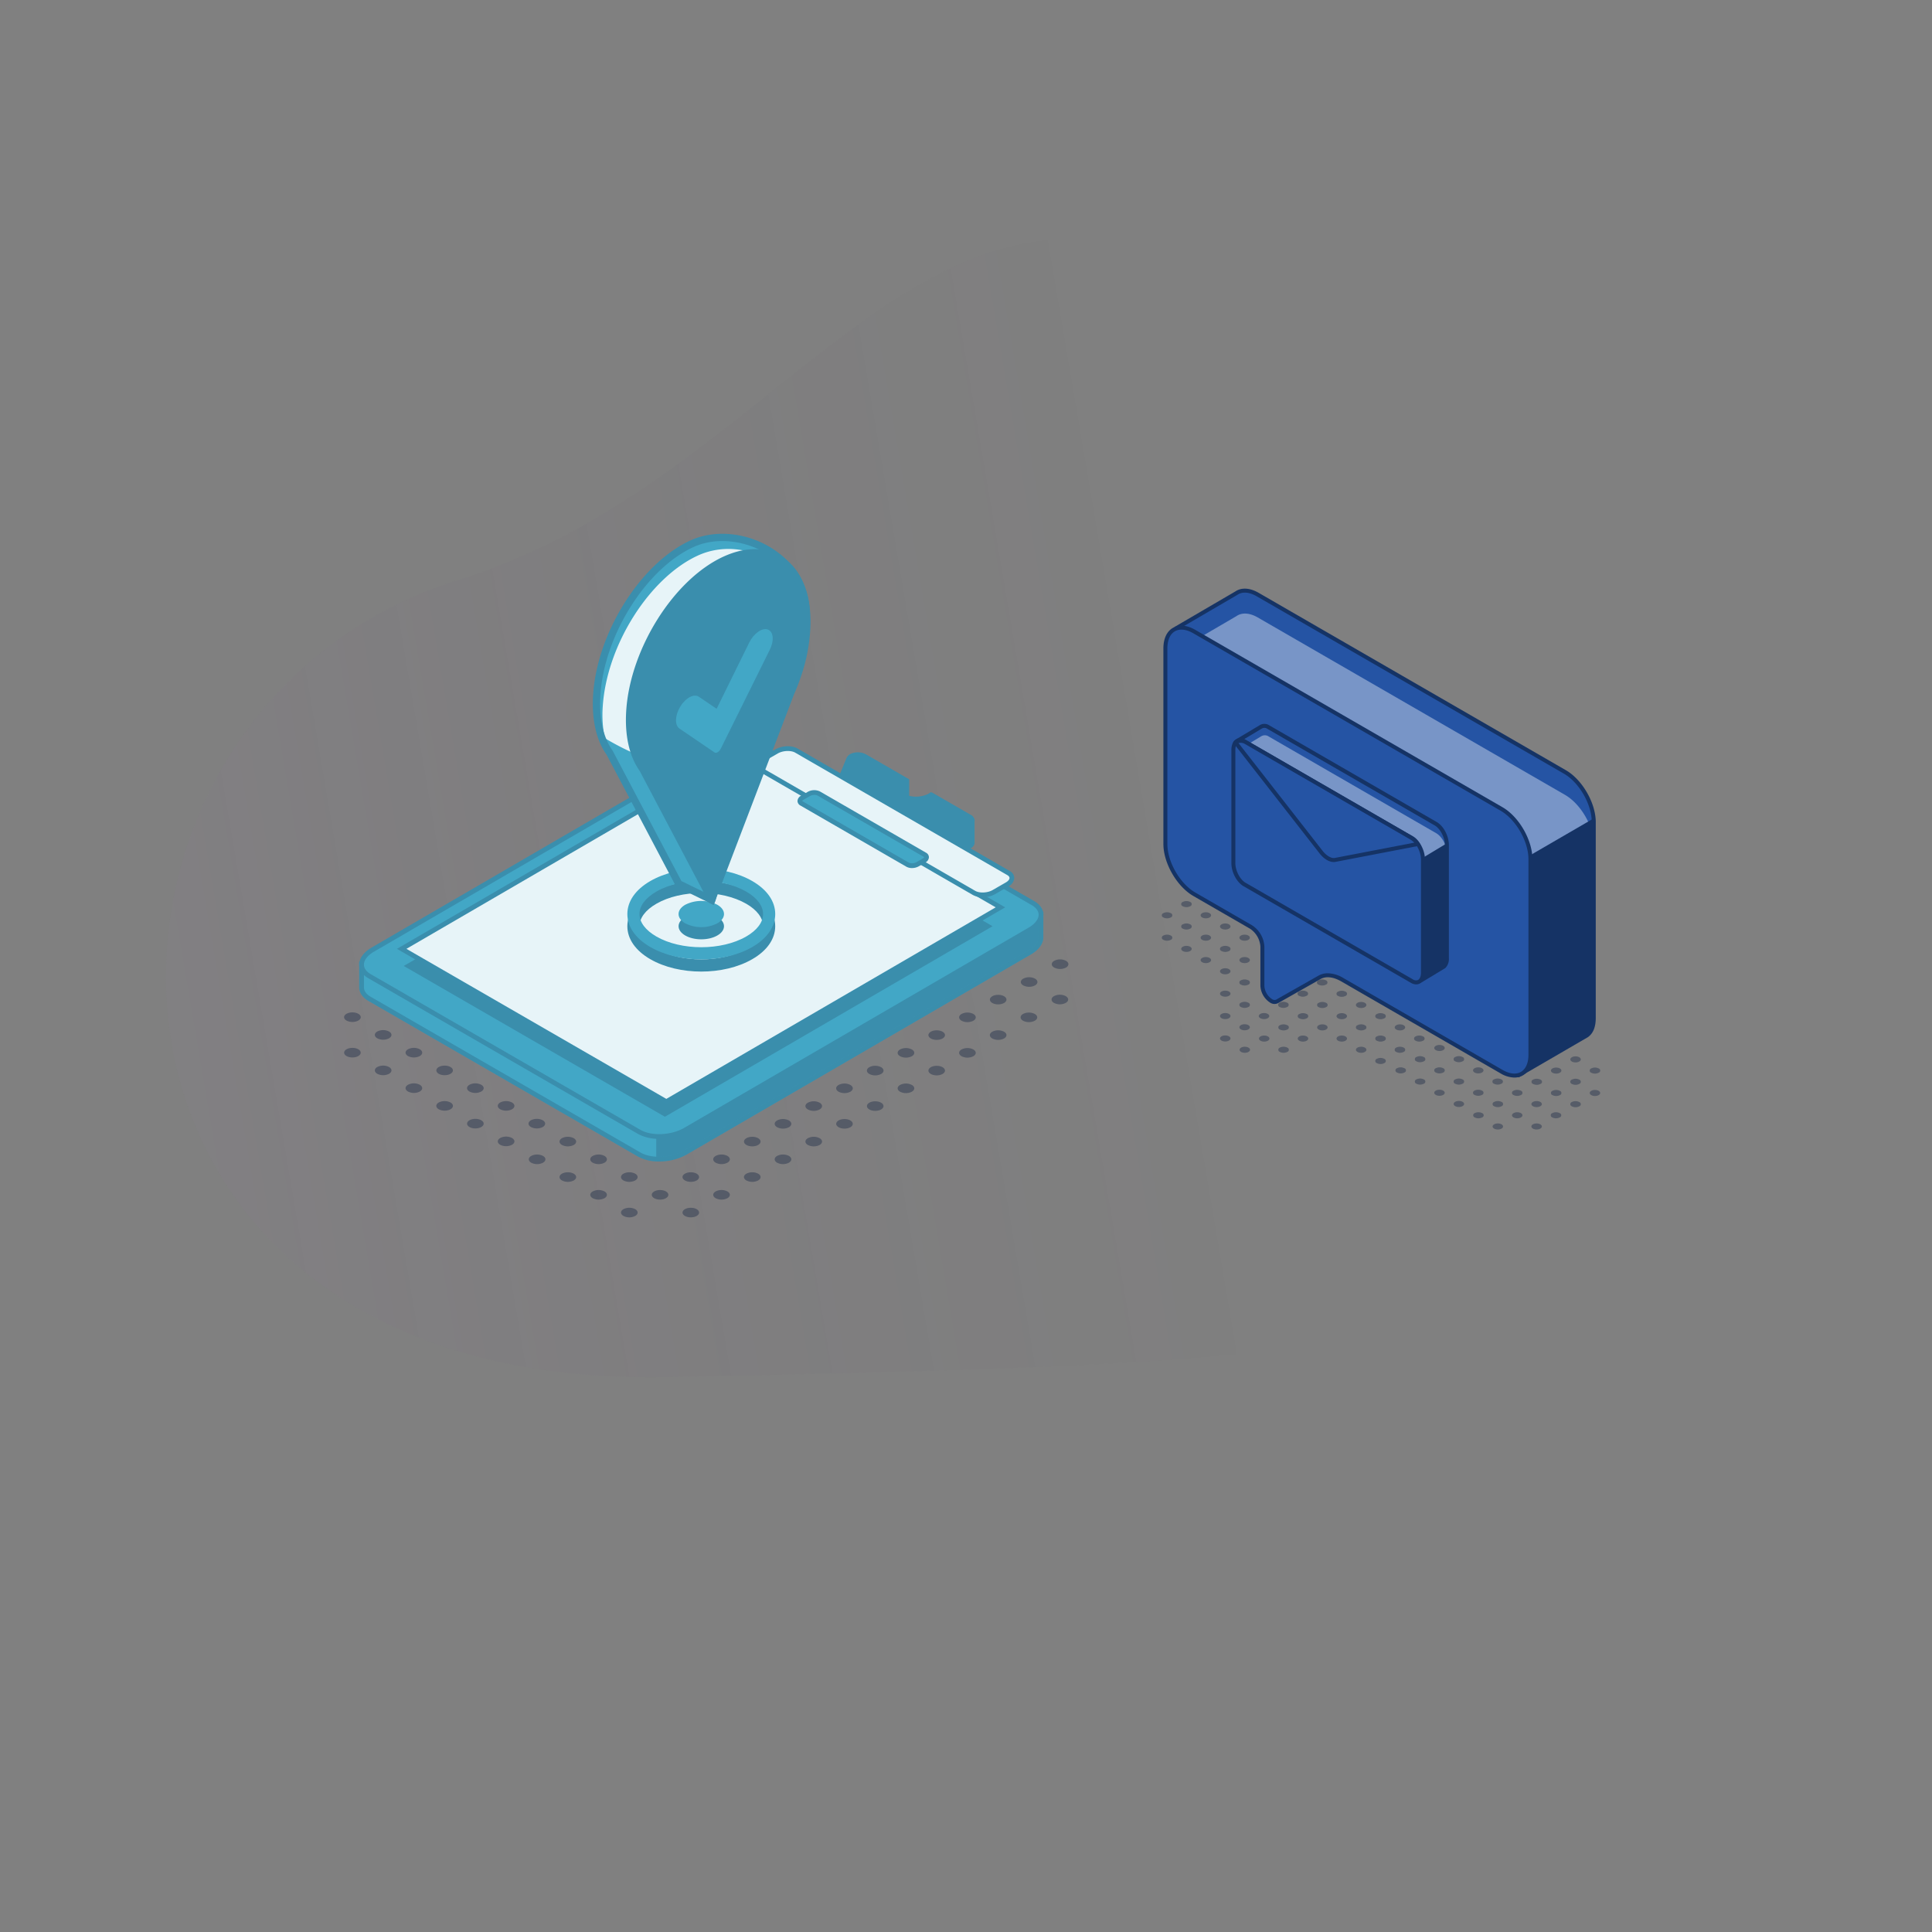 <svg xmlns="http://www.w3.org/2000/svg" xmlns:xlink="http://www.w3.org/1999/xlink" width="806.508" height="806.508" viewBox="0 0 806.508 806.508">
  <rect x="0" y="0" width="806.508" height="806.508" fill="#808080" stroke="none"/>
  <defs>
    <linearGradient id="linear-gradient" x1="0.769" y1="0.2" x2="0.453" y2="0.73" gradientUnits="objectBoundingBox">
      <stop offset="0" stop-color="#907a9b" stop-opacity="0.078"/>
      <stop offset="1" stop-color="#40274c" stop-opacity="0"/>
    </linearGradient>
  </defs>
  <g id="sign-in" transform="translate(-586.001 -241.729)">
    <path id="blub" d="M333.881,121.337C515.619-68.052,716.1,132.791,630.563,295.39s50.025,361.279-315.051,315.051S129.886,533.158,109.229,456.065,152.144,310.727,333.881,121.337Z" transform="translate(1014.75 1138.452) rotate(-135)" fill="url(#linear-gradient)"/>
    <g id="Artwork_2" data-name="Artwork 2" transform="translate(759.467 492.704)">
      <g id="Group_56432" data-name="Group 56432" transform="translate(-29.822 -28.145)">
        <g id="Group_56383" data-name="Group 56383" transform="translate(6.297)">
          <g id="Group_56363" data-name="Group 56363" transform="translate(0 86.305)">
            <g id="Group_56341" data-name="Group 56341" transform="translate(0.01 4.156)">
              <g id="Group_56338" data-name="Group 56338" transform="translate(0.989 0.972)">
                <path id="Path_132271" data-name="Path 132271" d="M285.043,89.743c0-.066.005-.137,0-.208V85.328h-2.732c-.193-.127-.375-.259-.583-.38L169.163,19.959c-4.932-2.849-13.55-2.489-19.243.8L6.143,104.338a12.752,12.752,0,0,0-2.56,1.911H1.439v9.779c.046,1.764,1.136,3.447,3.325,4.709l112.565,64.989c4.932,2.844,13.545,2.489,19.243-.8l143.771-83.578c3.011-1.739,4.588-3.944,4.689-6.063l.01-2.641Z" transform="translate(-1.439 -18.037)" fill="#42a7c6"/>
              </g>
              <g id="Group_56339" data-name="Group 56339" transform="translate(123.986 43.738)">
                <path id="Path_132272" data-name="Path 132272" d="M186.3,60.914l.01-2.641v-2.9c0-.066.005-.137,0-.208V50.958h-2.732c-.193-.127-.375-.259-.583-.38l-41.756-24.1a29.636,29.636,0,0,0-6.453.573c-5.941,1.967-101.635,57.6-103.567,66.048S25.7,143.828,25.7,143.828v9.4a22.589,22.589,0,0,0,12.136-2.672L181.609,66.977C184.621,65.238,186.2,63.033,186.3,60.914Z" transform="translate(-25.702 -26.473)" fill="#3a8ead"/>
              </g>
              <g id="Group_56340" data-name="Group 56340">
                <path id="Path_132273" data-name="Path 132273" d="M126.477,189.4a18.026,18.026,0,0,1-8.851-2.038L5.061,122.374c-2.4-1.389-3.761-3.356-3.817-5.541v-10.8H3.987a14.161,14.161,0,0,1,2.459-1.774L150.217,20.678c5.956-3.442,15.031-3.8,20.232-.8L283.013,84.871c.137.076.264.162.4.243h3.422l-.01,10.955c-.127,2.621-1.967,5.059-5.186,6.92L137.858,186.567A23.362,23.362,0,0,1,126.477,189.4ZM3.226,108.018v8.79c.035,1.465,1.014,2.8,2.829,3.848l112.565,64.989c4.649,2.692,12.836,2.327,18.25-.8L280.64,101.266c2.575-1.485,4.106-3.4,4.2-5.252l.01-5.586V87.1h-2.043l-.248-.162c-.269-.182-.39-.264-.522-.34L169.46,21.6c-4.654-2.687-12.836-2.332-18.25.8L7.434,105.98a11.777,11.777,0,0,0-2.362,1.754l-.289.284Z" transform="translate(-1.244 -17.845)" fill="#42a7c6"/>
                <path id="Path_132452" data-name="Path 132452" d="M126.477,189.4a18.026,18.026,0,0,1-8.851-2.038L5.061,122.374c-2.4-1.389-3.761-3.356-3.817-5.541v-10.8H3.987a14.161,14.161,0,0,1,2.459-1.774L150.217,20.678c5.956-3.442,15.031-3.8,20.232-.8L283.013,84.871c.137.076.264.162.4.243h3.422l-.01,10.955c-.127,2.621-1.967,5.059-5.186,6.92L137.858,186.567A23.362,23.362,0,0,1,126.477,189.4ZM3.226,108.018v8.79c.035,1.465,1.014,2.8,2.829,3.848l112.565,64.989c4.649,2.692,12.836,2.327,18.25-.8L280.64,101.266c2.575-1.485,4.106-3.4,4.2-5.252l.01-5.586V87.1h-2.043l-.248-.162c-.269-.182-.39-.264-.522-.34L169.46,21.6c-4.654-2.687-12.836-2.332-18.25.8L7.434,105.98a11.777,11.777,0,0,0-2.362,1.754l-.289.284Z" transform="translate(-1.244 -17.845)" fill="rgba(25,41,70,0.2)"/>
              </g>
            </g>
            <g id="Group_56344" data-name="Group 56344">
              <g id="Group_56342" data-name="Group 56342" transform="translate(0.994 0.969)">
                <path id="Path_132274" data-name="Path 132274" d="M117.333,179.616,4.768,114.627c-4.932-2.849-4.314-7.822,1.379-11.112L149.924,19.937c5.693-3.29,14.311-3.645,19.243-.8L281.731,84.125c4.932,2.849,4.314,7.822-1.384,11.112L136.576,178.82C130.878,182.105,122.265,182.465,117.333,179.616Z" transform="translate(-1.438 -17.216)" fill="#42a7c6"/>
              </g>
              <g id="Group_56343" data-name="Group 56343">
                <path id="Path_132275" data-name="Path 132275" d="M126.485,183.288a18.04,18.04,0,0,1-8.851-2.038L5.069,116.262c-2.469-1.424-3.827-3.442-3.827-5.683,0-2.631,1.9-5.232,5.211-7.143L150.225,19.853c5.962-3.432,15.036-3.792,20.232-.8L283.021,84.046c2.469,1.424,3.827,3.442,3.827,5.683,0,2.631-1.9,5.232-5.206,7.148L137.866,180.455A23.362,23.362,0,0,1,126.485,183.288ZM161.61,18.971a21.359,21.359,0,0,0-10.392,2.6L7.442,105.155c-2.677,1.546-4.213,3.523-4.213,5.424,0,1.5,1,2.91,2.829,3.964l112.57,64.989c4.649,2.692,12.836,2.327,18.25-.8L280.649,95.153c2.682-1.546,4.218-3.523,4.218-5.424,0-1.5-1.009-2.91-2.834-3.964L169.468,20.776A16,16,0,0,0,161.61,18.971Z" transform="translate(-1.242 -17.025)" fill="#3a8ead"/>
              </g>
            </g>
            <g id="Group_56346" data-name="Group 56346" transform="translate(18.599 14.568)">
              <g id="Group_56345" data-name="Group 56345">
                <path id="Path_132276" data-name="Path 132276" d="M113.937,162.378l-.482-.274L4.911,99.432,141.682,19.9l.482.274L250.708,82.845Z" transform="translate(-4.911 -19.899)" fill="#42a7c6"/>
                <path id="Path_132453" data-name="Path 132453" d="M113.937,162.378l-.482-.274L4.911,99.432,141.682,19.9l.482.274L250.708,82.845Z" transform="translate(-4.911 -19.899)" fill="rgba(25,41,70,0.2)"/>
              </g>
            </g>
            <g id="Group_56349" data-name="Group 56349" transform="translate(15.755 4.709)">
              <g id="Group_56347" data-name="Group 56347" transform="translate(1.986 1.146)">
                <path id="Path_132277" data-name="Path 132277" d="M115.211,163.059,4.742,99.28l139.476-81.1L254.687,81.959Z" transform="translate(-4.742 -18.18)" fill="#42a7c6"/>
                <path id="Path_132515" data-name="Path 132515" d="M115.211,163.059,4.742,99.28l139.476-81.1L254.687,81.959Z" transform="translate(-4.742 -18.18)" fill="rgba(255,255,255,0.87)"/>
              </g>
              <g id="Group_56348" data-name="Group 56348">
                <path id="Path_132278" data-name="Path 132278" d="M116.808,165.122l-.5-.284L4.35,100.2,145.81,17.954l.5.284L258.263,82.877ZM8.319,100.2l108.489,62.637L254.3,82.877,145.81,20.24Z" transform="translate(-4.35 -17.954)" fill="#3a8ead"/>
              </g>
            </g>
            <g id="Group_56356" data-name="Group 56356" transform="translate(200.323 4.922)">
              <g id="Group_56352" data-name="Group 56352" transform="translate(0.012 3.803)">
                <g id="Group_56350" data-name="Group 56350" transform="translate(0.991 0.991)">
                  <path id="Path_132279" data-name="Path 132279" d="M89.726,41.725l-.051.436L78.426,35.667a6.231,6.231,0,0,1-.6.426c-3.173,1.83-5.024,4.755-8.2,2.925s-6.468-2.443-3.3-4.273c.228-.132.487-.233.735-.35L68.1,25.919,63.725,24.4l-.674,7.67L50.616,19.612c-2.18-1.262-5.916-.654-6.626,1.085L42.4,24.55,40.959,24.4v9.241a.61.61,0,0,0,0,.1v.025h.005a2.03,2.03,0,0,0,1.136,1.49L76.292,55a6.028,6.028,0,0,0,3.65.613l12.516-1.6c2.013-.259,3.168-1.3,3.077-2.347V42.566Z" transform="translate(-40.957 -18.942)" fill="#3a8ead"/>
                </g>
                <g id="Group_56351" data-name="Group 56351">
                  <path id="Path_132280" data-name="Path 132280" d="M79.886,57.454a6.691,6.691,0,0,1-3.3-.806L42.4,36.913a3.76,3.76,0,0,1-1.146-.994l-.492.243L40.761,24.1l1.8.183,1.3-3.173a3.788,3.788,0,0,1,2.413-1.992,7.246,7.246,0,0,1,5.627.426l.208.162,10.93,10.955.593-6.727L70.021,26.2V36.685l-1.744-.593a6.859,6.859,0,0,0-.649.3,3.838,3.838,0,0,0-.674.461,13.709,13.709,0,0,0,1.8.973c.679.33,1.424.695,2.17,1.12,1.688.978,2.748.279,4.8-1.267a24.818,24.818,0,0,1,2.408-1.658,3.562,3.562,0,0,0,.35-.243l.527-.4.715.218L89.776,41.41l6.94,1.009a.709.709,0,0,1,.608.7v9.338c.137,1.607-1.48,3.011-3.944,3.331l-12.516,1.6A7.048,7.048,0,0,1,79.886,57.454ZM42.743,34.434v.035c.025.233.264.5.649.725l34.193,19.74a5.129,5.129,0,0,0,3.026.487l12.516-1.6c1.5-.193,2.251-.867,2.215-1.283V44.223l-3.949-.573-.106.923-12-6.935-.167.106a21.657,21.657,0,0,0-2.205,1.521c-2.013,1.511-4.086,3.077-6.986,1.4-.7-.406-1.4-.745-2.043-1.054-1.673-.811-3-1.455-3.037-2.687-.035-1.059.933-1.759,1.784-2.251.076-.041,1.323.776,1.4.735v-7.7L65.4,26.465l-.76,8.613L50.813,21.2A5.416,5.416,0,0,0,46.92,21a1.994,1.994,0,0,0-1.222.872L43.833,26.4l-1.09-.112Z" transform="translate(-40.761 -18.746)" fill="#3a8ead"/>
                </g>
              </g>
              <g id="Group_56355" data-name="Group 56355">
                <g id="Group_56353" data-name="Group 56353" transform="translate(0.991 0.988)">
                  <path id="Path_132281" data-name="Path 132281" d="M94.4,44.131,78.436,34.915a6.938,6.938,0,0,1-.6.426,12.714,12.714,0,0,1-11.492,0c-3.173-1.835-3.173-4.806,0-6.636.228-.132.487-.233.735-.345l-16.455-9.5C48.446,17.6,44.71,18.211,44,19.945l-2.94,7.138c-.314.771.081,1.577,1.049,2.134L76.3,48.962a6.1,6.1,0,0,0,3.65.613l12.516-1.607C95.5,47.578,96.6,45.4,94.4,44.131Z" transform="translate(-40.954 -18.191)" fill="#3a8ead"/>
                </g>
                <g id="Group_56354" data-name="Group 56354">
                  <path id="Path_132282" data-name="Path 132282" d="M79.9,51.413a6.744,6.744,0,0,1-3.3-.8L42.413,30.872a2.7,2.7,0,0,1-1.47-3.376l2.935-7.138a3.8,3.8,0,0,1,2.413-1.992,7.29,7.29,0,0,1,5.627.426L70.031,29.25l-1.744.8c-.365.162-.512.228-.649.3a3.125,3.125,0,0,0-1.891,2.459,3.128,3.128,0,0,0,1.886,2.464,11.844,11.844,0,0,0,10.5,0,3.6,3.6,0,0,0,.35-.248l.527-.4.715.223,15.963,9.216a2.775,2.775,0,0,1,1.607,2.92c-.284,1.43-1.784,2.484-3.908,2.758L80.874,51.352A7.922,7.922,0,0,1,79.9,51.413ZM48.633,19.978a5.258,5.258,0,0,0-1.7.269,1.99,1.99,0,0,0-1.222.867l-2.935,7.138c-.162.406.441.8.629.907L77.594,48.893a5.129,5.129,0,0,0,3.026.492l12.516-1.607c1.485-.193,2.149-.826,2.22-1.181s-.482-.715-.659-.816L79.3,36.889l-.167.1A13.65,13.65,0,0,1,66.644,37c-1.855-1.075-2.879-2.555-2.879-4.182a4.626,4.626,0,0,1,2.109-3.675L50.929,20.51A4.772,4.772,0,0,0,48.633,19.978Z" transform="translate(-40.759 -17.996)" fill="#3a8ead"/>
                </g>
              </g>
            </g>
            <g id="Group_56359" data-name="Group 56359" transform="translate(165.727 2.382)">
              <g id="Group_56357" data-name="Group 56357" transform="translate(0.989 0.991)">
                <path id="Path_132283" data-name="Path 132283" d="M124.079,77.922l-88.516-51.1c-2.124-1.232-1.86-3.376.6-4.791l5.475-3.163c2.454-1.419,6.169-1.572,8.3-.345l88.511,51.1c2.129,1.227,1.86,3.371-.593,4.791l-5.475,3.163C129.919,78.991,126.208,79.148,124.079,77.922Z" transform="translate(-34.129 -17.691)" fill="#e7f4f8"/>
              </g>
              <g id="Group_56358" data-name="Group 56358">
                <path id="Path_132284" data-name="Path 132284" d="M128.487,80.537a8.326,8.326,0,0,1-4.111-.963L35.865,28.47a3.422,3.422,0,0,1-1.931-2.94,4.355,4.355,0,0,1,2.525-3.569L41.933,18.8c2.773-1.6,6.854-1.754,9.287-.345l88.516,51.1a3.429,3.429,0,0,1,1.931,2.945,4.366,4.366,0,0,1-2.525,3.569l-5.475,3.163A10.652,10.652,0,0,1,128.487,80.537Zm-3.118-2.682c1.82,1.049,5.166.892,7.3-.345l5.475-3.158c.963-.553,1.536-1.247,1.536-1.855,0-.558-.512-.973-.938-1.222l-88.516-51.1c-1.82-1.054-5.166-.892-7.3.345l-5.475,3.158c-.963.558-1.536,1.247-1.536,1.85,0,.563.512.973.938,1.222Z" transform="translate(-33.934 -17.495)" fill="#3a8ead"/>
              </g>
            </g>
            <g id="Group_56362" data-name="Group 56362" transform="translate(182.973 20.713)">
              <g id="Group_56360" data-name="Group 56360" transform="translate(0.993 0.995)">
                <path id="Path_132285" data-name="Path 132285" d="M82.508,51.423,38.247,25.868c-1.059-.613-.928-1.683.3-2.393l2.737-1.582a4.607,4.607,0,0,1,4.147-.172l44.26,25.555c1.059.613.928,1.683-.3,2.393L86.654,51.25A4.607,4.607,0,0,1,82.508,51.423Z" transform="translate(-37.532 -21.307)" fill="#42a7c6"/>
              </g>
              <g id="Group_56361" data-name="Group 56361">
                <path id="Path_132286" data-name="Path 132286" d="M85.115,53.631a4.7,4.7,0,0,1-2.307-.548L38.553,27.529a2.214,2.214,0,0,1-1.217-1.9,2.662,2.662,0,0,1,1.511-2.215l2.737-1.577a5.54,5.54,0,0,1,5.14-.172l44.26,25.549a2.218,2.218,0,0,1,1.212,1.9,2.668,2.668,0,0,1-1.511,2.215l-2.737,1.577A5.764,5.764,0,0,1,85.115,53.631ZM44.438,23.093a3.834,3.834,0,0,0-1.86.461L39.84,25.136c-.416.233-.517.451-.522.492a.675.675,0,0,0,.223.182L83.8,51.36a3.616,3.616,0,0,0,3.158-.167l2.737-1.582c.416-.238.517-.456.522-.5a.611.611,0,0,0-.223-.182L45.731,23.382A2.635,2.635,0,0,0,44.438,23.093Z" transform="translate(-37.336 -21.111)" fill="#3a8ead"/>
              </g>
            </g>
          </g>
          <g id="Group_56382" data-name="Group 56382" transform="translate(97.533)">
            <g id="Group_56366" data-name="Group 56366" transform="translate(14.414 144.88)">
              <g id="Group_56364" data-name="Group 56364" transform="translate(21.383 13.46)">
                <ellipse id="Ellipse_11310" data-name="Ellipse 11310" cx="9.48" cy="5.474" rx="9.48" ry="5.474" fill="#3a8ead"/>
              </g>
              <g id="Group_56365" data-name="Group 56365">
                <path id="Path_132287" data-name="Path 132287" d="M75.488,33.756c-11.938-6.9-30.649-6.9-42.6,0-6.169,3.559-9.566,8.446-9.566,13.753s3.4,10.2,9.566,13.763c5.967,3.452,13.631,5.176,21.3,5.176s15.33-1.724,21.3-5.176c6.164-3.559,9.566-8.451,9.561-13.763S81.653,37.315,75.488,33.756ZM72.954,56.888c-10.347,5.972-27.182,5.972-37.528,0-4.537-2.621-7.031-5.951-7.031-9.378s2.494-6.752,7.031-9.368C40.6,35.155,47.394,33.66,54.187,33.66s13.591,1.5,18.767,4.481c4.532,2.616,7.026,5.946,7.026,9.368S77.486,54.267,72.954,56.888Z" transform="translate(-23.325 -28.58)" fill="#3a8ead"/>
              </g>
            </g>
            <g id="Group_56369" data-name="Group 56369" transform="translate(14.413 139.799)">
              <g id="Group_56367" data-name="Group 56367" transform="translate(21.381 13.462)">
                <path id="Path_132288" data-name="Path 132288" d="M43.725,31.834a14.83,14.83,0,0,0-13.4,0c-3.706,2.139-3.706,5.607,0,7.741a14.8,14.8,0,0,0,13.4,0C47.431,37.441,47.431,33.973,43.725,31.834Z" transform="translate(-27.543 -30.233)" fill="#42a7c6"/>
              </g>
              <g id="Group_56368" data-name="Group 56368">
                <path id="Path_132289" data-name="Path 132289" d="M75.483,32.75c-11.938-6.894-30.644-6.9-42.593,0-6.169,3.564-9.566,8.446-9.566,13.758s3.4,10.2,9.566,13.763c5.967,3.452,13.631,5.176,21.3,5.176s15.33-1.724,21.3-5.176c6.169-3.559,9.571-8.451,9.566-13.763S81.653,36.314,75.483,32.75ZM72.949,55.887c-10.341,5.972-27.177,5.972-37.523,0-4.537-2.621-7.036-5.951-7.031-9.378s2.494-6.752,7.031-9.368c5.171-2.986,11.964-4.481,18.762-4.481s13.591,1.5,18.762,4.481c4.537,2.616,7.031,5.946,7.031,9.368S77.486,53.266,72.949,55.887Z" transform="translate(-23.325 -27.578)" fill="#42a7c6"/>
              </g>
            </g>
            <g id="Group_56381" data-name="Group 56381">
              <g id="Group_56378" data-name="Group 56378">
                <g id="Group_56373" data-name="Group 56373">
                  <g id="Group_56370" data-name="Group 56370" transform="translate(1.52 1.499)">
                    <path id="Path_132290" data-name="Path 132290" d="M60.552,2.993C40.544,12.209,22.614,40.121,20.91,65.919c-.679,10.321,1.364,18.67,5.409,24.358l28.809,54.637,13.819,6.747c1.242-2.819,21.4-98.786,22.325-101.671h0c2.16-6.747,16.906-10.985,17.018-17.555C108.691,8.407,80.054-5.995,60.552,2.993ZM58.018,64.565c-7.873,3.929-13.91-.892-13.419-10.7.492-9.677,7.168-20.429,14.848-24.1,7.614-3.635,13.49.994,13.19,10.407C72.334,49.717,65.819,60.667,58.018,64.565Z" transform="translate(-20.782 -0.296)" fill="#42a7c6"/>
                  </g>
                  <g id="Group_56371" data-name="Group 56371" transform="translate(4.021 6.326)">
                    <path id="Path_132291" data-name="Path 132291" d="M61.034,4.036C41.031,13.252,23.1,41.169,21.4,66.962a48.782,48.782,0,0,0,.836,13.261C45.056,93.951,62.155,93.15,79.979,105.306,85.529,79.519,91.273,52.545,91.76,51.034c2.16-6.747,13.211-11.8,13.322-18.371C105.487,8.634,80.541-4.952,61.034,4.036ZM58.5,65.608c-7.878,3.934-13.915-.892-13.419-10.7.487-9.672,7.163-20.424,14.848-24.095,7.609-3.635,13.484.989,13.185,10.407C72.816,50.76,66.3,61.715,58.5,65.608Z" transform="translate(-21.275 -1.248)" fill="#e7f4f8"/>
                  </g>
                  <g id="Group_56372" data-name="Group 56372">
                    <path id="Path_132292" data-name="Path 132292" d="M70.918,154.923l-15.679-7.655-.233-.441L26.2,92.185c-4.3-6.017-6.266-14.777-5.581-25.159,1.708-25.9,19.882-54.7,40.519-64.208h0C71.511-1.973,85.1-.568,95.742,6.372c9.9,6.453,15.472,16.4,15.284,27.293-.071,4.243-4.623,7.361-9.023,10.367-3.538,2.423-7.2,4.927-8.065,7.624-.36,1.146-4.121,18.665-8.1,37.209C77.944,125.638,72.3,151.8,71.557,153.479Zm-13.454-9.951L69.2,150.7c1.86-7.472,8.6-38.9,13.662-62.474,4.826-22.472,7.8-36.307,8.182-37.493,1.181-3.7,5.282-6.5,9.241-9.211,3.767-2.575,7.66-5.237,7.705-7.9.162-9.829-4.9-18.833-13.91-24.7-9.789-6.387-22.214-7.7-31.673-3.346h0c-19.73,9.089-37.118,36.743-38.755,61.648-.639,9.677,1.136,17.763,5.13,23.375ZM54.012,68.658a8.814,8.814,0,0,1-4.9-1.419C45.769,65.059,44.02,60.6,44.3,55,44.821,44.716,51.72,33.558,60.014,29.6c3.9-1.86,7.645-1.855,10.529.035,3.239,2.119,5,6.413,4.831,11.791-.319,10.068-7.254,21.6-15.451,25.7h-.005A13.332,13.332,0,0,1,54.012,68.658Zm11.6-37.4a10.019,10.019,0,0,0-4.289,1.085C54.073,35.8,47.8,46.039,47.34,55.149c-.228,4.491,1.024,7.969,3.432,9.546,2.018,1.318,4.78,1.212,7.792-.289,7.3-3.65,13.484-14,13.773-23.076.137-4.289-1.125-7.624-3.457-9.15A5.89,5.89,0,0,0,65.615,31.262Z" transform="translate(-20.482 0)" fill="#3a8ead"/>
                  </g>
                </g>
                <g id="Group_56377" data-name="Group 56377" transform="translate(13.814 6.418)">
                  <g id="Group_56376" data-name="Group 56376">
                    <g id="Group_56374" data-name="Group 56374" transform="translate(1.524 1.516)">
                      <path id="Path_132293" data-name="Path 132293" d="M97.518,31.4c.4-24.029-14.737-35.81-34.243-26.822C43.266,13.791,25.336,41.7,23.638,67.5c-.684,10.326,1.359,18.67,5.4,24.363L57.856,146.5,90.73,60.14a84.991,84.991,0,0,0,3.265-8.572h0A70.479,70.479,0,0,0,97.518,31.4Z" transform="translate(-23.507 -1.565)" fill="#3a8ead"/>
                    </g>
                    <g id="Group_56375" data-name="Group 56375">
                      <path id="Path_132294" data-name="Path 132294" d="M59.829,149.771l-1.85-.887L28.921,93.78C24.627,87.768,22.655,79,23.34,68.616c1.708-25.9,19.882-54.7,40.519-64.208C73.1.155,81.88.221,88.592,4.6c7.746,5.049,11.888,15.01,11.665,28.038h0a71.819,71.819,0,0,1-3.589,20.612,89.2,89.2,0,0,1-3.32,8.719ZM76.968,4.312A28.5,28.5,0,0,0,65.131,7.171C45.4,16.255,28.014,43.913,26.376,68.814c-.639,9.682,1.136,17.768,5.13,23.38L58.85,144.033,90.534,60.82a87.883,87.883,0,0,0,3.239-8.5A68.839,68.839,0,0,0,97.22,32.588c.2-11.776-3.554-21.048-10.286-25.438A17.977,17.977,0,0,0,76.968,4.312Z" transform="translate(-23.207 -1.266)" fill="#3a8ead"/>
                    </g>
                  </g>
                </g>
              </g>
              <g id="Group_56380" data-name="Group 56380" transform="translate(34.721 39.791)">
                <g id="Group_56379" data-name="Group 56379">
                  <path id="Path_132295" data-name="Path 132295" d="M43.441,59.346,28.781,49.37c-2.058-1.4-1.906-5.505.335-9.176h0c2.236-3.665,5.718-5.505,7.776-4.106l7.391,5.029L57.93,13.4c1.921-3.827,5.389-6.235,7.746-5.373h0c2.357.862,2.707,4.664.781,8.491L46.017,57.775C45.358,59.083,44.141,59.823,43.441,59.346Z" transform="translate(-27.331 -7.85)" fill="#42a7c6"/>
                </g>
              </g>
            </g>
          </g>
        </g>
        <g id="Group_56431" data-name="Group 56431" transform="translate(0 177.667)">
          <g id="Group_56384" data-name="Group 56384" transform="translate(141.256 103.678)">
            <ellipse id="Ellipse_11311" data-name="Ellipse 11311" cx="3.47" cy="2.004" rx="3.47" ry="2.004" fill="rgba(25,41,70,0.41)"/>
          </g>
          <g id="Group_56385" data-name="Group 56385" transform="translate(154.088 96.271)">
            <path id="Path_132296" data-name="Path 132296" d="M36.318,54.624c1.359.781,1.359,2.053,0,2.834a5.434,5.434,0,0,1-4.907,0c-1.354-.781-1.354-2.053,0-2.834A5.434,5.434,0,0,1,36.318,54.624Z" transform="translate(-30.396 -54.039)" fill="rgba(25,41,70,0.41)"/>
          </g>
          <g id="Group_56386" data-name="Group 56386" transform="translate(166.918 88.861)">
            <path id="Path_132297" data-name="Path 132297" d="M38.854,53.166c1.354.781,1.354,2.048-.005,2.834a5.434,5.434,0,0,1-4.907,0c-1.354-.786-1.354-2.053,0-2.834A5.413,5.413,0,0,1,38.854,53.166Z" transform="translate(-32.927 -52.577)" fill="rgba(25,41,70,0.41)"/>
          </g>
          <g id="Group_56387" data-name="Group 56387" transform="translate(179.75 81.453)">
            <path id="Path_132298" data-name="Path 132298" d="M41.384,51.7c1.354.786,1.354,2.053,0,2.834a5.4,5.4,0,0,1-4.907,0c-1.359-.781-1.359-2.048,0-2.834A5.434,5.434,0,0,1,41.384,51.7Z" transform="translate(-35.458 -51.116)" fill="rgba(25,41,70,0.41)"/>
          </g>
          <g id="Group_56388" data-name="Group 56388" transform="translate(192.58 74.047)">
            <path id="Path_132299" data-name="Path 132299" d="M43.915,50.24c1.354.781,1.354,2.053,0,2.834a5.433,5.433,0,0,1-4.907,0c-1.359-.781-1.359-2.053,0-2.834A5.434,5.434,0,0,1,43.915,50.24Z" transform="translate(-37.989 -49.654)" fill="rgba(25,41,70,0.41)"/>
          </g>
          <g id="Group_56389" data-name="Group 56389" transform="translate(205.413 66.637)">
            <ellipse id="Ellipse_11312" data-name="Ellipse 11312" cx="3.47" cy="2.004" rx="3.47" ry="2.004" fill="rgba(25,41,70,0.41)"/>
          </g>
          <g id="Group_56390" data-name="Group 56390" transform="translate(218.244 59.23)">
            <ellipse id="Ellipse_11313" data-name="Ellipse 11313" cx="3.47" cy="2.003" rx="3.47" ry="2.003" fill="rgba(25,41,70,0.41)"/>
          </g>
          <g id="Group_56391" data-name="Group 56391" transform="translate(231.076 51.819)">
            <path id="Path_132300" data-name="Path 132300" d="M51.505,45.859c1.359.781,1.359,2.048,0,2.834a5.434,5.434,0,0,1-4.907,0c-1.354-.786-1.354-2.053,0-2.834A5.4,5.4,0,0,1,51.505,45.859Z" transform="translate(-45.583 -45.27)" fill="rgba(25,41,70,0.41)"/>
          </g>
          <g id="Group_56392" data-name="Group 56392" transform="translate(243.907 44.413)">
            <ellipse id="Ellipse_11314" data-name="Ellipse 11314" cx="3.47" cy="2.003" rx="3.47" ry="2.003" fill="rgba(25,41,70,0.41)"/>
          </g>
          <g id="Group_56393" data-name="Group 56393" transform="translate(256.738 37.006)">
            <path id="Path_132301" data-name="Path 132301" d="M56.571,42.933c1.354.781,1.354,2.053,0,2.834a5.434,5.434,0,0,1-4.907,0c-1.359-.781-1.359-2.053,0-2.834A5.433,5.433,0,0,1,56.571,42.933Z" transform="translate(-50.645 -42.347)" fill="rgba(25,41,70,0.41)"/>
          </g>
          <g id="Group_56394" data-name="Group 56394" transform="translate(269.568 29.595)">
            <path id="Path_132302" data-name="Path 132302" d="M59.1,41.475c1.353.781,1.353,2.048,0,2.834a5.434,5.434,0,0,1-4.907,0c-1.359-.786-1.359-2.053,0-2.834A5.4,5.4,0,0,1,59.1,41.475Z" transform="translate(-53.176 -40.886)" fill="rgba(25,41,70,0.41)"/>
          </g>
          <g id="Group_56395" data-name="Group 56395" transform="translate(282.403 22.188)">
            <path id="Path_132303" data-name="Path 132303" d="M61.63,40.01c1.354.786,1.354,2.053,0,2.834a5.4,5.4,0,0,1-4.907,0c-1.354-.781-1.354-2.048,0-2.834A5.434,5.434,0,0,1,61.63,40.01Z" transform="translate(-55.708 -39.425)" fill="rgba(25,41,70,0.41)"/>
          </g>
          <g id="Group_56396" data-name="Group 56396" transform="translate(115.592 103.677)">
            <path id="Path_132304" data-name="Path 132304" d="M28.728,56.085c1.354.786,1.354,2.053,0,2.834a5.4,5.4,0,0,1-4.907,0c-1.359-.781-1.359-2.048,0-2.834A5.433,5.433,0,0,1,28.728,56.085Z" transform="translate(-22.802 -55.499)" fill="rgba(25,41,70,0.41)"/>
          </g>
          <g id="Group_56397" data-name="Group 56397" transform="translate(128.425 96.27)">
            <ellipse id="Ellipse_11315" data-name="Ellipse 11315" cx="3.47" cy="2.004" rx="3.47" ry="2.004" fill="rgba(25,41,70,0.41)"/>
          </g>
          <g id="Group_56398" data-name="Group 56398" transform="translate(141.256 88.862)">
            <ellipse id="Ellipse_11316" data-name="Ellipse 11316" cx="3.47" cy="2.003" rx="3.47" ry="2.003" fill="rgba(25,41,70,0.41)"/>
          </g>
          <g id="Group_56399" data-name="Group 56399" transform="translate(154.088 81.453)">
            <path id="Path_132305" data-name="Path 132305" d="M36.318,51.7c1.359.786,1.359,2.053,0,2.834a5.4,5.4,0,0,1-4.907,0c-1.354-.781-1.354-2.048,0-2.834A5.434,5.434,0,0,1,36.318,51.7Z" transform="translate(-30.396 -51.116)" fill="rgba(25,41,70,0.41)"/>
          </g>
          <g id="Group_56400" data-name="Group 56400" transform="translate(166.919 74.046)">
            <ellipse id="Ellipse_11317" data-name="Ellipse 11317" cx="3.47" cy="2.003" rx="3.47" ry="2.003" fill="rgba(25,41,70,0.41)"/>
          </g>
          <g id="Group_56401" data-name="Group 56401" transform="translate(179.75 66.637)">
            <path id="Path_132306" data-name="Path 132306" d="M41.384,48.782c1.354.781,1.354,2.048,0,2.834a5.433,5.433,0,0,1-4.907,0c-1.359-.786-1.359-2.053,0-2.834A5.4,5.4,0,0,1,41.384,48.782Z" transform="translate(-35.458 -48.193)" fill="rgba(25,41,70,0.41)"/>
          </g>
          <g id="Group_56402" data-name="Group 56402" transform="translate(192.58 59.229)">
            <path id="Path_132307" data-name="Path 132307" d="M43.915,47.317c1.354.786,1.354,2.053,0,2.834a5.433,5.433,0,0,1-4.907,0c-1.359-.781-1.359-2.048,0-2.834A5.434,5.434,0,0,1,43.915,47.317Z" transform="translate(-37.989 -46.732)" fill="rgba(25,41,70,0.41)"/>
          </g>
          <g id="Group_56403" data-name="Group 56403" transform="translate(205.415 51.819)">
            <path id="Path_132308" data-name="Path 132308" d="M46.443,45.859c1.354.781,1.354,2.048,0,2.834a5.434,5.434,0,0,1-4.907,0c-1.354-.786-1.354-2.053,0-2.834A5.4,5.4,0,0,1,46.443,45.859Z" transform="translate(-40.521 -45.27)" fill="rgba(25,41,70,0.41)"/>
          </g>
          <g id="Group_56404" data-name="Group 56404" transform="translate(218.245 44.412)">
            <path id="Path_132309" data-name="Path 132309" d="M48.974,44.394c1.359.786,1.359,2.053,0,2.834a5.4,5.4,0,0,1-4.907,0c-1.354-.781-1.354-2.048,0-2.834A5.434,5.434,0,0,1,48.974,44.394Z" transform="translate(-43.052 -43.809)" fill="rgba(25,41,70,0.41)"/>
          </g>
          <g id="Group_56405" data-name="Group 56405" transform="translate(231.076 37.006)">
            <path id="Path_132310" data-name="Path 132310" d="M51.505,42.933c1.359.781,1.359,2.053,0,2.834a5.434,5.434,0,0,1-4.907,0c-1.354-.781-1.354-2.053,0-2.834A5.433,5.433,0,0,1,51.505,42.933Z" transform="translate(-45.583 -42.347)" fill="rgba(25,41,70,0.41)"/>
          </g>
          <g id="Group_56406" data-name="Group 56406" transform="translate(243.907 29.597)">
            <ellipse id="Ellipse_11318" data-name="Ellipse 11318" cx="3.47" cy="2.004" rx="3.47" ry="2.004" fill="rgba(25,41,70,0.41)"/>
          </g>
          <g id="Group_56407" data-name="Group 56407" transform="translate(256.738 22.188)">
            <path id="Path_132311" data-name="Path 132311" d="M56.571,40.01c1.354.786,1.354,2.053,0,2.834a5.4,5.4,0,0,1-4.907,0c-1.359-.781-1.359-2.048,0-2.834A5.434,5.434,0,0,1,56.571,40.01Z" transform="translate(-50.645 -39.425)" fill="rgba(25,41,70,0.41)"/>
          </g>
          <g id="Group_56408" data-name="Group 56408" transform="translate(269.57 14.78)">
            <ellipse id="Ellipse_11319" data-name="Ellipse 11319" cx="3.47" cy="2.004" rx="3.47" ry="2.004" fill="rgba(25,41,70,0.41)"/>
          </g>
          <g id="Group_56409" data-name="Group 56409" transform="translate(102.762 96.271)">
            <path id="Path_132312" data-name="Path 132312" d="M26.2,54.624c1.354.781,1.354,2.053,0,2.834a5.434,5.434,0,0,1-4.907,0c-1.359-.781-1.359-2.053,0-2.834A5.434,5.434,0,0,1,26.2,54.624Z" transform="translate(-20.271 -54.039)" fill="rgba(25,41,70,0.41)"/>
          </g>
          <g id="Group_56410" data-name="Group 56410" transform="translate(115.592 88.861)">
            <path id="Path_132313" data-name="Path 132313" d="M28.728,53.166c1.354.781,1.354,2.048,0,2.834a5.434,5.434,0,0,1-4.907,0c-1.359-.786-1.359-2.053,0-2.834A5.4,5.4,0,0,1,28.728,53.166Z" transform="translate(-22.802 -52.577)" fill="rgba(25,41,70,0.41)"/>
          </g>
          <g id="Group_56411" data-name="Group 56411" transform="translate(89.93 88.861)">
            <path id="Path_132314" data-name="Path 132314" d="M23.667,53.166c1.354.781,1.354,2.048,0,2.834a5.444,5.444,0,0,1-4.912,0c-1.354-.786-1.354-2.053,0-2.834A5.413,5.413,0,0,1,23.667,53.166Z" transform="translate(-17.74 -52.577)" fill="rgba(25,41,70,0.41)"/>
          </g>
          <g id="Group_56412" data-name="Group 56412" transform="translate(102.762 81.453)">
            <path id="Path_132315" data-name="Path 132315" d="M26.2,51.7c1.354.786,1.354,2.053,0,2.834a5.4,5.4,0,0,1-4.907,0c-1.359-.781-1.359-2.048,0-2.834A5.434,5.434,0,0,1,26.2,51.7Z" transform="translate(-20.271 -51.116)" fill="rgba(25,41,70,0.41)"/>
          </g>
          <g id="Group_56413" data-name="Group 56413" transform="translate(77.1 81.453)">
            <path id="Path_132316" data-name="Path 132316" d="M21.131,51.7c1.359.786,1.359,2.053,0,2.834a5.4,5.4,0,0,1-4.907,0c-1.354-.781-1.354-2.048,0-2.834A5.434,5.434,0,0,1,21.131,51.7Z" transform="translate(-15.209 -51.116)" fill="rgba(25,41,70,0.41)"/>
          </g>
          <g id="Group_56414" data-name="Group 56414" transform="translate(89.93 74.047)">
            <path id="Path_132317" data-name="Path 132317" d="M23.667,50.24c1.354.781,1.354,2.053,0,2.834a5.444,5.444,0,0,1-4.912,0c-1.354-.781-1.354-2.053,0-2.834A5.444,5.444,0,0,1,23.667,50.24Z" transform="translate(-17.74 -49.654)" fill="rgba(25,41,70,0.41)"/>
          </g>
          <g id="Group_56415" data-name="Group 56415" transform="translate(64.158 73.967)">
            <path id="Path_132318" data-name="Path 132318" d="M18.578,50.228c1.359.781,1.359,2.048,0,2.834a5.434,5.434,0,0,1-4.907,0c-1.354-.786-1.354-2.053,0-2.834A5.4,5.4,0,0,1,18.578,50.228Z" transform="translate(-12.656 -49.639)" fill="rgba(25,41,70,0.41)"/>
          </g>
          <g id="Group_56416" data-name="Group 56416" transform="translate(76.988 66.56)">
            <path id="Path_132319" data-name="Path 132319" d="M21.109,48.763c1.359.786,1.359,2.053,0,2.834a5.4,5.4,0,0,1-4.907,0c-1.354-.781-1.354-2.048,0-2.834A5.434,5.434,0,0,1,21.109,48.763Z" transform="translate(-15.187 -48.178)" fill="rgba(25,41,70,0.41)"/>
          </g>
          <g id="Group_56417" data-name="Group 56417" transform="translate(51.326 66.56)">
            <ellipse id="Ellipse_11320" data-name="Ellipse 11320" cx="3.47" cy="2.004" rx="3.47" ry="2.004" fill="rgba(25,41,70,0.41)"/>
          </g>
          <g id="Group_56418" data-name="Group 56418" transform="translate(64.158 59.153)">
            <path id="Path_132320" data-name="Path 132320" d="M18.578,47.3c1.359.781,1.359,2.048,0,2.834a5.434,5.434,0,0,1-4.907,0c-1.354-.786-1.354-2.053,0-2.834A5.433,5.433,0,0,1,18.578,47.3Z" transform="translate(-12.656 -46.717)" fill="rgba(25,41,70,0.41)"/>
          </g>
          <g id="Group_56419" data-name="Group 56419" transform="translate(38.497 59.153)">
            <path id="Path_132321" data-name="Path 132321" d="M13.516,47.3c1.354.781,1.354,2.048,0,2.834a5.434,5.434,0,0,1-4.907,0c-1.354-.786-1.354-2.053,0-2.834A5.433,5.433,0,0,1,13.516,47.3Z" transform="translate(-7.594 -46.717)" fill="rgba(25,41,70,0.41)"/>
          </g>
          <g id="Group_56420" data-name="Group 56420" transform="translate(51.327 51.743)">
            <path id="Path_132322" data-name="Path 132322" d="M16.047,45.844c1.354.781,1.354,2.048,0,2.829a5.4,5.4,0,0,1-4.907,0c-1.354-.781-1.354-2.048,0-2.829A5.4,5.4,0,0,1,16.047,45.844Z" transform="translate(-10.125 -45.255)" fill="rgba(25,41,70,0.41)"/>
          </g>
          <g id="Group_56421" data-name="Group 56421" transform="translate(25.662 51.743)">
            <path id="Path_132323" data-name="Path 132323" d="M10.988,45.844c1.354.781,1.354,2.048,0,2.829a5.4,5.4,0,0,1-4.907,0c-1.359-.781-1.359-2.048,0-2.829A5.4,5.4,0,0,1,10.988,45.844Z" transform="translate(-5.062 -45.255)" fill="rgba(25,41,70,0.41)"/>
          </g>
          <g id="Group_56422" data-name="Group 56422" transform="translate(38.495 44.335)">
            <ellipse id="Ellipse_11321" data-name="Ellipse 11321" cx="3.47" cy="2.004" rx="3.47" ry="2.004" fill="rgba(25,41,70,0.41)"/>
          </g>
          <g id="Group_56423" data-name="Group 56423" transform="translate(12.832 44.336)">
            <path id="Path_132324" data-name="Path 132324" d="M8.457,44.379c1.354.786,1.354,2.053,0,2.834a5.433,5.433,0,0,1-4.907,0c-1.359-.781-1.359-2.048,0-2.834A5.433,5.433,0,0,1,8.457,44.379Z" transform="translate(-2.531 -43.793)" fill="rgba(25,41,70,0.41)"/>
          </g>
          <g id="Group_56424" data-name="Group 56424" transform="translate(25.662 36.926)">
            <path id="Path_132325" data-name="Path 132325" d="M10.988,42.921c1.354.781,1.354,2.048,0,2.834a5.434,5.434,0,0,1-4.907,0c-1.359-.786-1.359-2.053,0-2.834A5.4,5.4,0,0,1,10.988,42.921Z" transform="translate(-5.062 -42.332)" fill="rgba(25,41,70,0.41)"/>
          </g>
          <g id="Group_56425" data-name="Group 56425" transform="translate(0.001 36.928)">
            <ellipse id="Ellipse_11322" data-name="Ellipse 11322" cx="3.47" cy="2.004" rx="3.47" ry="2.004" transform="translate(0)" fill="rgba(25,41,70,0.41)"/>
          </g>
          <g id="Group_56426" data-name="Group 56426" transform="translate(12.832 29.518)">
            <path id="Path_132326" data-name="Path 132326" d="M8.457,41.456c1.354.786,1.354,2.053,0,2.834a5.4,5.4,0,0,1-4.907,0c-1.359-.781-1.359-2.048,0-2.834A5.434,5.434,0,0,1,8.457,41.456Z" transform="translate(-2.531 -40.871)" fill="rgba(25,41,70,0.41)"/>
          </g>
          <g id="Group_56427" data-name="Group 56427" transform="translate(0 22.112)">
            <path id="Path_132327" data-name="Path 132327" d="M5.927,40c1.354.781,1.354,2.053,0,2.834a5.444,5.444,0,0,1-4.912,0c-1.354-.781-1.354-2.053,0-2.834A5.444,5.444,0,0,1,5.927,40Z" transform="translate(0 -39.41)" fill="rgba(25,41,70,0.41)"/>
          </g>
          <g id="Group_56428" data-name="Group 56428" transform="translate(282.492 7.442)">
            <path id="Path_132328" data-name="Path 132328" d="M56.737,37.106a5.418,5.418,0,0,1,4.907-.005c1.359.781,1.364,2.048.01,2.834a5.433,5.433,0,0,1-4.907.005C55.389,39.159,55.384,37.886,56.737,37.106Z" transform="translate(-55.725 -36.516)" fill="rgba(25,41,70,0.41)"/>
          </g>
          <g id="Group_56429" data-name="Group 56429" transform="translate(295.324 14.746)">
            <path id="Path_132329" data-name="Path 132329" d="M64.179,38.542c1.359.786,1.359,2.053,0,2.834a5.4,5.4,0,0,1-4.907,0c-1.354-.781-1.354-2.048,0-2.834A5.433,5.433,0,0,1,64.179,38.542Z" transform="translate(-58.257 -37.957)" fill="rgba(25,41,70,0.41)"/>
          </g>
          <g id="Group_56430" data-name="Group 56430" transform="translate(295.416)">
            <path id="Path_132330" data-name="Path 132330" d="M59.285,35.638a5.428,5.428,0,0,1,4.912-.005c1.353.781,1.359,2.048.005,2.834a5.434,5.434,0,0,1-4.907.005C57.936,37.691,57.936,36.423,59.285,35.638Z" transform="translate(-58.275 -35.048)" fill="rgba(25,41,70,0.41)"/>
          </g>
        </g>
      </g>
    </g>
    <g id="Artwork_1" data-name="Artwork 1" transform="translate(1099.609 522.754)">
      <g id="Group_56337" data-name="Group 56337" transform="translate(-28.609 -35.297)">
        <g id="Group_56315" data-name="Group 56315" transform="translate(0 130.422)">
          <g id="Group_56235" data-name="Group 56235" transform="translate(89.119 65.483)">
            <path id="Path_132210" data-name="Path 132210" d="M31.6,61.625a.943.943,0,0,1,0,1.788,3.428,3.428,0,0,1-3.1,0,.944.944,0,0,1,0-1.788A3.408,3.408,0,0,1,31.6,61.625Z" transform="translate(-27.865 -61.253)" fill="rgba(25,41,70,0.41)" stroke="rgba(0,0,0,0)" stroke-width="1"/>
          </g>
          <g id="Group_56236" data-name="Group 56236" transform="translate(97.214 60.809)">
            <path id="Path_132211" data-name="Path 132211" d="M34.132,60.161a.943.943,0,0,1,0,1.788,3.408,3.408,0,0,1-3.1,0,.944.944,0,0,1,0-1.788A3.428,3.428,0,0,1,34.132,60.161Z" transform="translate(-30.396 -59.792)" fill="rgba(25,41,70,0.41)" stroke="rgba(0,0,0,0)" stroke-width="1"/>
          </g>
          <g id="Group_56237" data-name="Group 56237" transform="translate(105.309 56.136)">
            <path id="Path_132212" data-name="Path 132212" d="M36.666,58.7a.944.944,0,0,1,0,1.788,3.435,3.435,0,0,1-3.1,0,.944.944,0,0,1,0-1.788A3.435,3.435,0,0,1,36.666,58.7Z" transform="translate(-32.927 -58.331)" fill="rgba(25,41,70,0.41)" stroke="rgba(0,0,0,0)" stroke-width="1"/>
          </g>
          <g id="Group_56238" data-name="Group 56238" transform="translate(81.024 60.81)">
            <ellipse id="Ellipse_11277" data-name="Ellipse 11277" cx="2.189" cy="1.264" rx="2.189" ry="1.264" fill="rgba(25,41,70,0.41)" stroke="rgba(0,0,0,0)" stroke-width="1"/>
          </g>
          <g id="Group_56239" data-name="Group 56239" transform="translate(89.119 56.136)">
            <path id="Path_132213" data-name="Path 132213" d="M31.6,58.7a.943.943,0,0,1,0,1.788,3.428,3.428,0,0,1-3.1,0,.944.944,0,0,1,0-1.788A3.428,3.428,0,0,1,31.6,58.7Z" transform="translate(-27.865 -58.331)" fill="rgba(25,41,70,0.41)" stroke="rgba(0,0,0,0)" stroke-width="1"/>
          </g>
          <g id="Group_56240" data-name="Group 56240" transform="translate(97.214 51.462)">
            <ellipse id="Ellipse_11278" data-name="Ellipse 11278" cx="2.189" cy="1.264" rx="2.189" ry="1.264" fill="rgba(25,41,70,0.41)" stroke="rgba(0,0,0,0)" stroke-width="1"/>
          </g>
          <g id="Group_56241" data-name="Group 56241" transform="translate(72.928 56.136)">
            <ellipse id="Ellipse_11279" data-name="Ellipse 11279" cx="2.189" cy="1.264" rx="2.189" ry="1.264" fill="rgba(25,41,70,0.41)" stroke="rgba(0,0,0,0)" stroke-width="1"/>
          </g>
          <g id="Group_56242" data-name="Group 56242" transform="translate(81.025 51.461)">
            <path id="Path_132214" data-name="Path 132214" d="M29.07,57.241a.944.944,0,0,1,0,1.788,3.428,3.428,0,0,1-3.1,0,.944.944,0,0,1,0-1.788A3.408,3.408,0,0,1,29.07,57.241Z" transform="translate(-25.334 -56.869)" fill="rgba(25,41,70,0.41)" stroke="rgba(0,0,0,0)" stroke-width="1"/>
          </g>
          <g id="Group_56243" data-name="Group 56243" transform="translate(89.119 46.788)">
            <path id="Path_132215" data-name="Path 132215" d="M31.6,55.777a.943.943,0,0,1,0,1.788,3.408,3.408,0,0,1-3.1,0,.944.944,0,0,1,0-1.788A3.428,3.428,0,0,1,31.6,55.777Z" transform="translate(-27.865 -55.408)" fill="rgba(25,41,70,0.41)" stroke="rgba(0,0,0,0)" stroke-width="1"/>
          </g>
          <g id="Group_56244" data-name="Group 56244" transform="translate(48.642 60.809)">
            <path id="Path_132216" data-name="Path 132216" d="M18.945,60.161a.943.943,0,0,1,0,1.788,3.408,3.408,0,0,1-3.1,0,.944.944,0,0,1,0-1.788A3.428,3.428,0,0,1,18.945,60.161Z" transform="translate(-15.209 -59.792)" fill="rgba(25,41,70,0.41)" stroke="rgba(0,0,0,0)" stroke-width="1"/>
          </g>
          <g id="Group_56245" data-name="Group 56245" transform="translate(56.737 56.136)">
            <ellipse id="Ellipse_11280" data-name="Ellipse 11280" cx="2.189" cy="1.264" rx="2.189" ry="1.264" fill="rgba(25,41,70,0.41)" stroke="rgba(0,0,0,0)" stroke-width="1"/>
          </g>
          <g id="Group_56246" data-name="Group 56246" transform="translate(64.833 51.462)">
            <ellipse id="Ellipse_11281" data-name="Ellipse 11281" cx="2.189" cy="1.264" rx="2.189" ry="1.264" fill="rgba(25,41,70,0.41)" stroke="rgba(0,0,0,0)" stroke-width="1"/>
          </g>
          <g id="Group_56247" data-name="Group 56247" transform="translate(72.929 46.788)">
            <ellipse id="Ellipse_11282" data-name="Ellipse 11282" cx="2.189" cy="1.264" rx="2.189" ry="1.264" fill="rgba(25,41,70,0.41)" stroke="rgba(0,0,0,0)" stroke-width="1"/>
          </g>
          <g id="Group_56248" data-name="Group 56248" transform="translate(81.024 42.114)">
            <ellipse id="Ellipse_11283" data-name="Ellipse 11283" cx="2.189" cy="1.264" rx="2.189" ry="1.264" fill="rgba(25,41,70,0.41)" stroke="rgba(0,0,0,0)" stroke-width="1"/>
          </g>
          <g id="Group_56249" data-name="Group 56249" transform="translate(32.451 60.81)">
            <ellipse id="Ellipse_11284" data-name="Ellipse 11284" cx="2.189" cy="1.264" rx="2.189" ry="1.264" fill="rgba(25,41,70,0.41)" stroke="rgba(0,0,0,0)" stroke-width="1"/>
          </g>
          <g id="Group_56250" data-name="Group 56250" transform="translate(40.547 56.136)">
            <ellipse id="Ellipse_11285" data-name="Ellipse 11285" cx="2.189" cy="1.264" rx="2.189" ry="1.264" fill="rgba(25,41,70,0.41)" stroke="rgba(0,0,0,0)" stroke-width="1"/>
          </g>
          <g id="Group_56251" data-name="Group 56251" transform="translate(48.642 51.461)">
            <path id="Path_132217" data-name="Path 132217" d="M18.945,57.241a.943.943,0,0,1,0,1.788,3.428,3.428,0,0,1-3.1,0,.944.944,0,0,1,0-1.788A3.408,3.408,0,0,1,18.945,57.241Z" transform="translate(-15.209 -56.869)" fill="rgba(25,41,70,0.41)" stroke="rgba(0,0,0,0)" stroke-width="1"/>
          </g>
          <g id="Group_56252" data-name="Group 56252" transform="translate(56.737 46.788)">
            <path id="Path_132218" data-name="Path 132218" d="M21.479,55.777a.944.944,0,0,1,0,1.788,3.415,3.415,0,0,1-3.1,0,.944.944,0,0,1,0-1.788A3.428,3.428,0,0,1,21.479,55.777Z" transform="translate(-17.74 -55.408)" fill="rgba(25,41,70,0.41)" stroke="rgba(0,0,0,0)" stroke-width="1"/>
          </g>
          <g id="Group_56253" data-name="Group 56253" transform="translate(64.832 42.115)">
            <path id="Path_132219" data-name="Path 132219" d="M24.01,54.316a.944.944,0,0,1,0,1.788,3.428,3.428,0,0,1-3.1,0,.943.943,0,0,1,0-1.788A3.428,3.428,0,0,1,24.01,54.316Z" transform="translate(-20.271 -53.946)" fill="rgba(25,41,70,0.41)" stroke="rgba(0,0,0,0)" stroke-width="1"/>
          </g>
          <g id="Group_56254" data-name="Group 56254" transform="translate(72.93 37.44)">
            <path id="Path_132220" data-name="Path 132220" d="M26.539,52.857a.944.944,0,0,1,0,1.788,3.428,3.428,0,0,1-3.1,0,.944.944,0,0,1,0-1.788A3.408,3.408,0,0,1,26.539,52.857Z" transform="translate(-22.803 -52.485)" fill="rgba(25,41,70,0.41)" stroke="rgba(0,0,0,0)" stroke-width="1"/>
          </g>
          <g id="Group_56255" data-name="Group 56255" transform="translate(24.286 56.087)">
            <ellipse id="Ellipse_11286" data-name="Ellipse 11286" cx="2.189" cy="1.264" rx="2.189" ry="1.264" fill="rgba(25,41,70,0.41)" stroke="rgba(0,0,0,0)" stroke-width="1"/>
          </g>
          <g id="Group_56256" data-name="Group 56256" transform="translate(32.381 51.413)">
            <ellipse id="Ellipse_11287" data-name="Ellipse 11287" cx="2.189" cy="1.264" rx="2.189" ry="1.264" fill="rgba(25,41,70,0.41)" stroke="rgba(0,0,0,0)" stroke-width="1"/>
          </g>
          <g id="Group_56257" data-name="Group 56257" transform="translate(40.477 46.739)">
            <ellipse id="Ellipse_11288" data-name="Ellipse 11288" cx="2.189" cy="1.264" rx="2.189" ry="1.264" fill="rgba(25,41,70,0.41)" stroke="rgba(0,0,0,0)" stroke-width="1"/>
          </g>
          <g id="Group_56258" data-name="Group 56258" transform="translate(48.572 42.065)">
            <path id="Path_132221" data-name="Path 132221" d="M18.923,54.3a.943.943,0,0,1,0,1.788,3.428,3.428,0,0,1-3.1,0,.944.944,0,0,1,0-1.788A3.408,3.408,0,0,1,18.923,54.3Z" transform="translate(-15.187 -53.931)" fill="rgba(25,41,70,0.41)" stroke="rgba(0,0,0,0)" stroke-width="1"/>
          </g>
          <g id="Group_56259" data-name="Group 56259" transform="translate(56.667 37.391)">
            <path id="Path_132222" data-name="Path 132222" d="M21.457,52.839a.944.944,0,0,1,0,1.788,3.408,3.408,0,0,1-3.1,0,.943.943,0,0,1,0-1.788A3.428,3.428,0,0,1,21.457,52.839Z" transform="translate(-17.718 -52.47)" fill="rgba(25,41,70,0.41)" stroke="rgba(0,0,0,0)" stroke-width="1"/>
          </g>
          <g id="Group_56260" data-name="Group 56260" transform="translate(64.762 32.718)">
            <path id="Path_132223" data-name="Path 132223" d="M23.988,51.378a.944.944,0,0,1,0,1.788,3.428,3.428,0,0,1-3.1,0,.943.943,0,0,1,0-1.788A3.428,3.428,0,0,1,23.988,51.378Z" transform="translate(-20.249 -51.008)" fill="rgba(25,41,70,0.41)" stroke="rgba(0,0,0,0)" stroke-width="1"/>
          </g>
          <g id="Group_56261" data-name="Group 56261" transform="translate(24.286 46.739)">
            <ellipse id="Ellipse_11289" data-name="Ellipse 11289" cx="2.189" cy="1.264" rx="2.189" ry="1.264" fill="rgba(25,41,70,0.41)" stroke="rgba(0,0,0,0)" stroke-width="1"/>
          </g>
          <g id="Group_56262" data-name="Group 56262" transform="translate(32.382 42.065)">
            <path id="Path_132224" data-name="Path 132224" d="M13.861,54.3a.943.943,0,0,1,0,1.788,3.428,3.428,0,0,1-3.1,0,.944.944,0,0,1,0-1.788A3.408,3.408,0,0,1,13.861,54.3Z" transform="translate(-10.125 -53.931)" fill="rgba(25,41,70,0.41)" stroke="rgba(0,0,0,0)" stroke-width="1"/>
          </g>
          <g id="Group_56263" data-name="Group 56263" transform="translate(24.286 37.391)">
            <ellipse id="Ellipse_11290" data-name="Ellipse 11290" cx="2.189" cy="1.264" rx="2.189" ry="1.264" fill="rgba(25,41,70,0.41)" stroke="rgba(0,0,0,0)" stroke-width="1"/>
          </g>
          <g id="Group_56264" data-name="Group 56264" transform="translate(32.382 32.718)">
            <path id="Path_132225" data-name="Path 132225" d="M13.861,51.378a.943.943,0,0,1,0,1.788,3.428,3.428,0,0,1-3.1,0,.944.944,0,0,1,0-1.788A3.428,3.428,0,0,1,13.861,51.378Z" transform="translate(-10.125 -51.008)" fill="rgba(25,41,70,0.41)" stroke="rgba(0,0,0,0)" stroke-width="1"/>
          </g>
          <g id="Group_56265" data-name="Group 56265" transform="translate(24.286 28.044)">
            <ellipse id="Ellipse_11291" data-name="Ellipse 11291" cx="2.189" cy="1.264" rx="2.189" ry="1.264" fill="rgba(25,41,70,0.41)" stroke="rgba(0,0,0,0)" stroke-width="1"/>
          </g>
          <g id="Group_56266" data-name="Group 56266" transform="translate(32.382 23.37)">
            <ellipse id="Ellipse_11292" data-name="Ellipse 11292" cx="2.189" cy="1.264" rx="2.189" ry="1.264" fill="rgba(25,41,70,0.41)" stroke="rgba(0,0,0,0)" stroke-width="1"/>
          </g>
          <g id="Group_56267" data-name="Group 56267" transform="translate(16.191 23.37)">
            <ellipse id="Ellipse_11293" data-name="Ellipse 11293" cx="2.189" cy="1.264" rx="2.189" ry="1.264" fill="rgba(25,41,70,0.41)" stroke="rgba(0,0,0,0)" stroke-width="1"/>
          </g>
          <g id="Group_56268" data-name="Group 56268" transform="translate(24.287 18.695)">
            <path id="Path_132226" data-name="Path 132226" d="M11.33,47a.944.944,0,0,1,0,1.788,3.428,3.428,0,0,1-3.1,0,.944.944,0,0,1,0-1.788A3.408,3.408,0,0,1,11.33,47Z" transform="translate(-7.594 -46.624)" fill="rgba(25,41,70,0.41)" stroke="rgba(0,0,0,0)" stroke-width="1"/>
          </g>
          <g id="Group_56269" data-name="Group 56269" transform="translate(32.382 14.022)">
            <ellipse id="Ellipse_11294" data-name="Ellipse 11294" cx="2.189" cy="1.264" rx="2.189" ry="1.264" fill="rgba(25,41,70,0.41)" stroke="rgba(0,0,0,0)" stroke-width="1"/>
          </g>
          <g id="Group_56270" data-name="Group 56270" transform="translate(8.095 18.696)">
            <ellipse id="Ellipse_11295" data-name="Ellipse 11295" cx="2.189" cy="1.264" rx="2.189" ry="1.264" fill="rgba(25,41,70,0.41)" stroke="rgba(0,0,0,0)" stroke-width="1"/>
          </g>
          <g id="Group_56271" data-name="Group 56271" transform="translate(16.191 14.022)">
            <ellipse id="Ellipse_11296" data-name="Ellipse 11296" cx="2.189" cy="1.264" rx="2.189" ry="1.264" fill="rgba(25,41,70,0.41)" stroke="rgba(0,0,0,0)" stroke-width="1"/>
          </g>
          <g id="Group_56272" data-name="Group 56272" transform="translate(24.286 9.348)">
            <ellipse id="Ellipse_11297" data-name="Ellipse 11297" cx="2.189" cy="1.264" rx="2.189" ry="1.264" fill="rgba(25,41,70,0.41)" stroke="rgba(0,0,0,0)" stroke-width="1"/>
          </g>
          <g id="Group_56273" data-name="Group 56273" transform="translate(0 14.021)">
            <path id="Path_132227" data-name="Path 132227" d="M3.739,45.532a.944.944,0,0,1,0,1.788,3.408,3.408,0,0,1-3.1,0,.943.943,0,0,1,0-1.788A3.428,3.428,0,0,1,3.739,45.532Z" transform="translate(0 -45.163)" fill="rgba(25,41,70,0.41)" stroke="rgba(0,0,0,0)" stroke-width="1"/>
          </g>
          <g id="Group_56274" data-name="Group 56274" transform="translate(8.095 9.349)">
            <path id="Path_132228" data-name="Path 132228" d="M6.27,44.071a.944.944,0,0,1,0,1.788,3.428,3.428,0,0,1-3.1,0,.943.943,0,0,1,0-1.788A3.428,3.428,0,0,1,6.27,44.071Z" transform="translate(-2.531 -43.701)" fill="rgba(25,41,70,0.41)" stroke="rgba(0,0,0,0)" stroke-width="1"/>
          </g>
          <g id="Group_56275" data-name="Group 56275" transform="translate(16.191 4.674)">
            <ellipse id="Ellipse_11298" data-name="Ellipse 11298" cx="2.189" cy="1.264" rx="2.189" ry="1.264" fill="rgba(25,41,70,0.41)" stroke="rgba(0,0,0,0)" stroke-width="1"/>
          </g>
          <g id="Group_56276" data-name="Group 56276" transform="translate(0 4.673)">
            <path id="Path_132229" data-name="Path 132229" d="M3.739,42.612a.944.944,0,0,1,0,1.788,3.428,3.428,0,0,1-3.1,0,.943.943,0,0,1,0-1.788A3.408,3.408,0,0,1,3.739,42.612Z" transform="translate(0 -42.24)" fill="rgba(25,41,70,0.41)" stroke="rgba(0,0,0,0)" stroke-width="1"/>
          </g>
          <g id="Group_56277" data-name="Group 56277" transform="translate(8.095)">
            <path id="Path_132230" data-name="Path 132230" d="M6.27,41.148a.944.944,0,0,1,0,1.788,3.408,3.408,0,0,1-3.1,0,.943.943,0,0,1,0-1.788A3.428,3.428,0,0,1,6.27,41.148Z" transform="translate(-2.531 -40.778)" fill="rgba(25,41,70,0.41)" stroke="rgba(0,0,0,0)" stroke-width="1"/>
          </g>
          <g id="Group_56278" data-name="Group 56278" transform="translate(154.269 92.828)">
            <ellipse id="Ellipse_11299" data-name="Ellipse 11299" cx="2.189" cy="1.264" rx="2.189" ry="1.264" fill="rgba(25,41,70,0.41)" stroke="rgba(0,0,0,0)" stroke-width="1"/>
          </g>
          <g id="Group_56279" data-name="Group 56279" transform="translate(162.364 88.154)">
            <path id="Path_132231" data-name="Path 132231" d="M54.5,68.711a.944.944,0,0,1,0,1.788,3.428,3.428,0,0,1-3.1,0,.943.943,0,0,1,0-1.788A3.428,3.428,0,0,1,54.5,68.711Z" transform="translate(-50.766 -68.342)" fill="rgba(25,41,70,0.41)" stroke="rgba(0,0,0,0)" stroke-width="1"/>
          </g>
          <g id="Group_56280" data-name="Group 56280" transform="translate(138.078 92.828)">
            <ellipse id="Ellipse_11300" data-name="Ellipse 11300" cx="2.189" cy="1.264" rx="2.189" ry="1.264" fill="rgba(25,41,70,0.41)" stroke="rgba(0,0,0,0)" stroke-width="1"/>
          </g>
          <g id="Group_56281" data-name="Group 56281" transform="translate(146.174 88.154)">
            <ellipse id="Ellipse_11301" data-name="Ellipse 11301" cx="2.189" cy="1.264" rx="2.189" ry="1.264" fill="rgba(25,41,70,0.41)" stroke="rgba(0,0,0,0)" stroke-width="1"/>
          </g>
          <g id="Group_56282" data-name="Group 56282" transform="translate(154.269 83.48)">
            <ellipse id="Ellipse_11302" data-name="Ellipse 11302" cx="2.189" cy="1.264" rx="2.189" ry="1.264" fill="rgba(25,41,70,0.41)" stroke="rgba(0,0,0,0)" stroke-width="1"/>
          </g>
          <g id="Group_56283" data-name="Group 56283" transform="translate(129.984 88.154)">
            <path id="Path_132232" data-name="Path 132232" d="M44.378,68.711a.944.944,0,0,1,0,1.788,3.428,3.428,0,0,1-3.1,0,.944.944,0,0,1,0-1.788A3.428,3.428,0,0,1,44.378,68.711Z" transform="translate(-40.642 -68.342)" fill="rgba(25,41,70,0.41)" stroke="rgba(0,0,0,0)" stroke-width="1"/>
          </g>
          <g id="Group_56284" data-name="Group 56284" transform="translate(138.079 83.479)">
            <path id="Path_132233" data-name="Path 132233" d="M46.909,67.252a.943.943,0,0,1,0,1.788,3.428,3.428,0,0,1-3.1,0,.944.944,0,0,1,0-1.788A3.408,3.408,0,0,1,46.909,67.252Z" transform="translate(-43.173 -66.88)" fill="rgba(25,41,70,0.41)" stroke="rgba(0,0,0,0)" stroke-width="1"/>
          </g>
          <g id="Group_56285" data-name="Group 56285" transform="translate(146.174 78.806)">
            <path id="Path_132234" data-name="Path 132234" d="M49.44,65.788a.943.943,0,0,1,0,1.788,3.408,3.408,0,0,1-3.1,0,.944.944,0,0,1,0-1.788A3.428,3.428,0,0,1,49.44,65.788Z" transform="translate(-45.704 -65.419)" fill="rgba(25,41,70,0.41)" stroke="rgba(0,0,0,0)" stroke-width="1"/>
          </g>
          <g id="Group_56286" data-name="Group 56286" transform="translate(121.817 83.431)">
            <ellipse id="Ellipse_11303" data-name="Ellipse 11303" cx="2.189" cy="1.264" rx="2.189" ry="1.264" fill="rgba(25,41,70,0.41)" stroke="rgba(0,0,0,0)" stroke-width="1"/>
          </g>
          <g id="Group_56287" data-name="Group 56287" transform="translate(129.914 78.758)">
            <path id="Path_132235" data-name="Path 132235" d="M44.356,65.773a.944.944,0,0,1,0,1.788,3.428,3.428,0,0,1-3.1,0,.944.944,0,0,1,0-1.788A3.428,3.428,0,0,1,44.356,65.773Z" transform="translate(-40.62 -65.403)" fill="rgba(25,41,70,0.41)" stroke="rgba(0,0,0,0)" stroke-width="1"/>
          </g>
          <g id="Group_56288" data-name="Group 56288" transform="translate(138.009 74.083)">
            <path id="Path_132236" data-name="Path 132236" d="M46.887,64.314a.943.943,0,0,1,0,1.788,3.428,3.428,0,0,1-3.1,0,.944.944,0,0,1,0-1.788A3.408,3.408,0,0,1,46.887,64.314Z" transform="translate(-43.151 -63.942)" fill="rgba(25,41,70,0.41)" stroke="rgba(0,0,0,0)" stroke-width="1"/>
          </g>
          <g id="Group_56289" data-name="Group 56289" transform="translate(113.722 78.757)">
            <ellipse id="Ellipse_11304" data-name="Ellipse 11304" cx="2.189" cy="1.264" rx="2.189" ry="1.264" fill="rgba(25,41,70,0.41)" stroke="rgba(0,0,0,0)" stroke-width="1"/>
          </g>
          <g id="Group_56290" data-name="Group 56290" transform="translate(121.819 74.083)">
            <path id="Path_132237" data-name="Path 132237" d="M41.825,64.314a.944.944,0,0,1,0,1.788,3.428,3.428,0,0,1-3.1,0,.944.944,0,0,1,0-1.788A3.408,3.408,0,0,1,41.825,64.314Z" transform="translate(-38.089 -63.942)" fill="rgba(25,41,70,0.41)" stroke="rgba(0,0,0,0)" stroke-width="1"/>
          </g>
          <g id="Group_56291" data-name="Group 56291" transform="translate(129.913 69.409)">
            <ellipse id="Ellipse_11305" data-name="Ellipse 11305" cx="2.189" cy="1.264" rx="2.189" ry="1.264" fill="rgba(25,41,70,0.41)" stroke="rgba(0,0,0,0)" stroke-width="1"/>
          </g>
          <g id="Group_56292" data-name="Group 56292" transform="translate(105.627 74.083)">
            <path id="Path_132238" data-name="Path 132238" d="M36.765,64.314a.944.944,0,0,1,0,1.788,3.428,3.428,0,0,1-3.1,0,.943.943,0,0,1,0-1.788A3.408,3.408,0,0,1,36.765,64.314Z" transform="translate(-33.026 -63.942)" fill="rgba(25,41,70,0.41)" stroke="rgba(0,0,0,0)" stroke-width="1"/>
          </g>
          <g id="Group_56293" data-name="Group 56293" transform="translate(113.722 69.409)">
            <path id="Path_132239" data-name="Path 132239" d="M39.3,62.85a.944.944,0,0,1,0,1.788,3.408,3.408,0,0,1-3.1,0,.943.943,0,0,1,0-1.788A3.428,3.428,0,0,1,39.3,62.85Z" transform="translate(-35.557 -62.481)" fill="rgba(25,41,70,0.41)" stroke="rgba(0,0,0,0)" stroke-width="1"/>
          </g>
          <g id="Group_56294" data-name="Group 56294" transform="translate(121.819 64.737)">
            <path id="Path_132240" data-name="Path 132240" d="M41.825,61.389a.944.944,0,0,1,0,1.788,3.428,3.428,0,0,1-3.1,0,.944.944,0,0,1,0-1.788A3.428,3.428,0,0,1,41.825,61.389Z" transform="translate(-38.089 -61.019)" fill="rgba(25,41,70,0.41)" stroke="rgba(0,0,0,0)" stroke-width="1"/>
          </g>
          <g id="Group_56295" data-name="Group 56295" transform="translate(97.531 69.409)">
            <path id="Path_132241" data-name="Path 132241" d="M34.231,62.85a.943.943,0,0,1,0,1.788,3.408,3.408,0,0,1-3.1,0,.944.944,0,0,1,0-1.788A3.428,3.428,0,0,1,34.231,62.85Z" transform="translate(-30.495 -62.481)" fill="rgba(25,41,70,0.41)" stroke="rgba(0,0,0,0)" stroke-width="1"/>
          </g>
          <g id="Group_56296" data-name="Group 56296" transform="translate(105.627 64.737)">
            <path id="Path_132242" data-name="Path 132242" d="M36.765,61.389a.944.944,0,0,1,0,1.788,3.428,3.428,0,0,1-3.1,0,.943.943,0,0,1,0-1.788A3.428,3.428,0,0,1,36.765,61.389Z" transform="translate(-33.026 -61.019)" fill="rgba(25,41,70,0.41)" stroke="rgba(0,0,0,0)" stroke-width="1"/>
          </g>
          <g id="Group_56297" data-name="Group 56297" transform="translate(113.722 60.062)">
            <ellipse id="Ellipse_11306" data-name="Ellipse 11306" cx="2.189" cy="1.264" rx="2.189" ry="1.264" fill="rgba(25,41,70,0.41)" stroke="rgba(0,0,0,0)" stroke-width="1"/>
          </g>
          <g id="Group_56298" data-name="Group 56298" transform="translate(97.272 42.444)">
            <path id="Path_132243" data-name="Path 132243" d="M34.153,55.919a3.418,3.418,0,0,1-3.1,0,.944.944,0,0,1,0-1.788C31.9,53.642,35.007,55.423,34.153,55.919Z" transform="translate(-30.414 -54.049)" fill="rgba(25,41,70,0.41)" stroke="rgba(0,0,0,0)" stroke-width="1"/>
          </g>
          <g id="Group_56299" data-name="Group 56299" transform="translate(89.177 37.77)">
            <path id="Path_132244" data-name="Path 132244" d="M31.622,54.459a3.428,3.428,0,0,1-3.1,0,.944.944,0,0,1-.006-1.788C29.374,52.178,32.476,53.963,31.622,54.459Z" transform="translate(-27.883 -52.588)" fill="rgba(25,41,70,0.41)" stroke="rgba(0,0,0,0)" stroke-width="1"/>
          </g>
          <g id="Group_56300" data-name="Group 56300" transform="translate(81.081 33.096)">
            <path id="Path_132245" data-name="Path 132245" d="M29.092,53A3.418,3.418,0,0,1,26,53a.944.944,0,0,1-.006-1.788C26.844,50.719,29.946,52.5,29.092,53Z" transform="translate(-25.351 -51.126)" fill="rgba(25,41,70,0.41)" stroke="rgba(0,0,0,0)" stroke-width="1"/>
          </g>
          <g id="Group_56301" data-name="Group 56301" transform="translate(72.916 28.374)">
            <path id="Path_132246" data-name="Path 132246" d="M26.539,51.521a3.428,3.428,0,0,1-3.1,0,.944.944,0,0,1-.006-1.788C24.291,49.24,27.393,51.025,26.539,51.521Z" transform="translate(-22.798 -49.65)" fill="rgba(25,41,70,0.41)" stroke="rgba(0,0,0,0)" stroke-width="1"/>
          </g>
          <g id="Group_56302" data-name="Group 56302" transform="translate(170.518 83.524)">
            <path id="Path_132247" data-name="Path 132247" d="M53.954,67.266a3.418,3.418,0,0,1,3.1,0,.944.944,0,0,1,.006,1.788,3.428,3.428,0,0,1-3.1,0A.944.944,0,0,1,53.954,67.266Z" transform="translate(-53.315 -66.894)" fill="rgba(25,41,70,0.41)" stroke="rgba(0,0,0,0)" stroke-width="1"/>
          </g>
          <g id="Group_56303" data-name="Group 56303" transform="translate(178.621 78.846)">
            <ellipse id="Ellipse_11307" data-name="Ellipse 11307" cx="2.189" cy="1.264" rx="2.189" ry="1.264" fill="rgba(25,41,70,0.41)" stroke="rgba(0,0,0,0)" stroke-width="1"/>
          </g>
          <g id="Group_56304" data-name="Group 56304" transform="translate(162.423 78.851)">
            <path id="Path_132248" data-name="Path 132248" d="M51.423,65.8a3.418,3.418,0,0,1,3.1,0,.944.944,0,0,1,.006,1.788,3.428,3.428,0,0,1-3.1,0A.944.944,0,0,1,51.423,65.8Z" transform="translate(-50.784 -65.433)" fill="rgba(25,41,70,0.41)" stroke="rgba(0,0,0,0)" stroke-width="1"/>
          </g>
          <g id="Group_56305" data-name="Group 56305" transform="translate(170.525 74.171)">
            <path id="Path_132249" data-name="Path 132249" d="M57.054,64.339a.943.943,0,0,1,0,1.788,3.408,3.408,0,0,1-3.1,0,.944.944,0,0,1,0-1.788A3.428,3.428,0,0,1,57.054,64.339Z" transform="translate(-53.318 -63.969)" fill="rgba(25,41,70,0.41)" stroke="rgba(0,0,0,0)" stroke-width="1"/>
          </g>
          <g id="Group_56306" data-name="Group 56306" transform="translate(178.62 69.499)">
            <path id="Path_132250" data-name="Path 132250" d="M59.585,62.878a.943.943,0,0,1,0,1.788,3.428,3.428,0,0,1-3.1,0,.944.944,0,0,1,0-1.788A3.428,3.428,0,0,1,59.585,62.878Z" transform="translate(-55.849 -62.509)" fill="rgba(25,41,70,0.41)" stroke="rgba(0,0,0,0)" stroke-width="1"/>
          </g>
          <g id="Group_56307" data-name="Group 56307" transform="translate(154.328 74.176)">
            <path id="Path_132251" data-name="Path 132251" d="M48.892,64.342a3.428,3.428,0,0,1,3.1,0,.944.944,0,0,1,.006,1.788,3.425,3.425,0,0,1-3.1,0A.944.944,0,0,1,48.892,64.342Z" transform="translate(-48.253 -63.971)" fill="rgba(25,41,70,0.41)" stroke="rgba(0,0,0,0)" stroke-width="1"/>
          </g>
          <g id="Group_56308" data-name="Group 56308" transform="translate(162.43 69.498)">
            <ellipse id="Ellipse_11308" data-name="Ellipse 11308" cx="2.189" cy="1.264" rx="2.189" ry="1.264" fill="rgba(25,41,70,0.41)" stroke="rgba(0,0,0,0)" stroke-width="1"/>
          </g>
          <g id="Group_56309" data-name="Group 56309" transform="translate(170.526 64.824)">
            <ellipse id="Ellipse_11309" data-name="Ellipse 11309" cx="2.189" cy="1.264" rx="2.189" ry="1.264" fill="rgba(25,41,70,0.41)" stroke="rgba(0,0,0,0)" stroke-width="1"/>
          </g>
          <g id="Group_56310" data-name="Group 56310" transform="translate(146.163 69.74)">
            <path id="Path_132252" data-name="Path 132252" d="M49.438,64.452a3.408,3.408,0,0,1-3.1,0,.942.942,0,0,1,0-1.785C47.19,62.174,50.292,63.959,49.438,64.452Z" transform="translate(-45.7 -62.584)" fill="rgba(25,41,70,0.41)" stroke="rgba(0,0,0,0)" stroke-width="1"/>
          </g>
          <g id="Group_56311" data-name="Group 56311" transform="translate(154.758 65.059)">
            <path id="Path_132253" data-name="Path 132253" d="M51.631,61.205a.944.944,0,0,1,0,1.788,3.408,3.408,0,0,1-3.1,0C47.681,62.5,50.777,60.713,51.631,61.205Z" transform="translate(-48.388 -61.12)" fill="rgba(25,41,70,0.41)" stroke="rgba(0,0,0,0)" stroke-width="1"/>
          </g>
          <g id="Group_56312" data-name="Group 56312" transform="translate(138.066 65.065)">
            <path id="Path_132254" data-name="Path 132254" d="M46.908,62.992a3.418,3.418,0,0,1-3.1,0,.944.944,0,0,1-.006-1.788C44.66,60.715,47.762,62.5,46.908,62.992Z" transform="translate(-43.169 -61.122)" fill="rgba(25,41,70,0.41)" stroke="rgba(0,0,0,0)" stroke-width="1"/>
          </g>
          <g id="Group_56313" data-name="Group 56313" transform="translate(129.97 60.392)">
            <path id="Path_132255" data-name="Path 132255" d="M44.378,61.532a3.428,3.428,0,0,1-3.1,0,.944.944,0,0,1-.006-1.788C42.13,59.251,45.232,61.036,44.378,61.532Z" transform="translate(-40.637 -59.661)" fill="rgba(25,41,70,0.41)" stroke="rgba(0,0,0,0)" stroke-width="1"/>
          </g>
          <g id="Group_56314" data-name="Group 56314" transform="translate(121.875 55.717)">
            <path id="Path_132256" data-name="Path 132256" d="M41.847,60.069a3.418,3.418,0,0,1-3.1,0,.944.944,0,0,1-.006-1.788C39.6,57.792,42.7,59.577,41.847,60.069Z" transform="translate(-38.106 -58.199)" fill="rgba(25,41,70,0.41)" stroke="rgba(0,0,0,0)" stroke-width="1"/>
          </g>
        </g>
        <g id="Group_56336" data-name="Group 56336" transform="translate(0.656)">
          <g id="Group_56320" data-name="Group 56320" transform="translate(4.289)">
            <g id="Group_56316" data-name="Group 56316" transform="translate(0.83 0.831)">
              <path id="Path_132257" data-name="Path 132257" d="M164.267,75.929,36.025,1.889C32.91.091,30.083-.161,27.94.849h0a5.47,5.47,0,0,0-.867.505l-24.9,14.53a.749.749,0,0,0,.077,1.334L14.638,22.63l9.313,12.825v55.1c0,7.74,5.405,17.136,12.074,20.987l23.7,13.682a10.478,10.478,0,0,1,4.721,8.181v16.366c0,3.7,3.844,7.788,6.118,6.5L88.279,146.24c2.536-1.436,5.949-1.091,9.509.963l12.6,7.276,34.788,47.9L173.4,186l.217-.179c1.829-1.4,2.728-3.774,2.728-7.279V96.916C176.344,89.176,170.935,79.78,164.267,75.929Z" transform="translate(-1.806 -0.26)" fill="#2554a4"/>
              <path id="Path_132516" data-name="Path 132516" d="M164.267,75.929,36.025,1.889C32.91.091,30.083-.161,27.94.849h0a5.47,5.47,0,0,0-.867.505l-24.9,14.53a.749.749,0,0,0,.077,1.334L14.638,22.63l9.313,12.825v55.1c0,7.74,5.405,17.136,12.074,20.987l23.7,13.682a10.478,10.478,0,0,1,4.721,8.181v16.366c0,3.7,3.844,7.788,6.118,6.5L88.279,146.24c2.536-1.436,5.949-1.091,9.509.963l12.6,7.276,34.788,47.9L173.4,186l.217-.179c1.829-1.4,2.728-3.774,2.728-7.279V96.916C176.344,89.176,170.935,79.78,164.267,75.929Z" transform="translate(-1.806 -0.26)" fill="#2554a4"/>
            </g>
            <g id="Group_56317" data-name="Group 56317" transform="translate(9.553 10.404)">
              <path id="Path_132258" data-name="Path 132258" d="M158.329,78.922,30.087,4.882c-3.115-1.8-5.946-2.05-8.085-1.039h0a5.856,5.856,0,0,0-.864.505l-16.6,9.691L8.7,15.858l9.313,12.825v55.1c0,7.743,5.408,17.14,12.077,20.99l23.7,13.682a10.482,10.482,0,0,1,4.724,8.181V143c0,3.7,3.844,7.791,6.115,6.5l17.715-10.036c2.533-1.436,5.949-1.091,9.509.966l12.6,7.276,34.785,47.9L167.46,179.23l.217-.179c1.829-1.4,2.725-3.777,2.725-7.279V99.909C170.4,92.169,165,82.773,158.329,78.922Z" transform="translate(-4.533 -3.253)" fill="#2554a4"/>
              <path id="Path_132517" data-name="Path 132517" d="M158.329,78.922,30.087,4.882c-3.115-1.8-5.946-2.05-8.085-1.039h0a5.856,5.856,0,0,0-.864.505l-16.6,9.691L8.7,15.858l9.313,12.825v55.1c0,7.743,5.408,17.14,12.077,20.99l23.7,13.682a10.482,10.482,0,0,1,4.724,8.181V143c0,3.7,3.844,7.791,6.115,6.5l17.715-10.036c2.533-1.436,5.949-1.091,9.509.966l12.6,7.276,34.785,47.9L167.46,179.23l.217-.179c1.829-1.4,2.725-3.777,2.725-7.279V99.909C170.4,92.169,165,82.773,158.329,78.922Z" transform="translate(-4.533 -3.253)" fill="rgba(255,255,255,0.38)"/>
            </g>
            <g id="Group_56318" data-name="Group 56318" transform="translate(60.105 95.956)">
              <path id="Path_132259" data-name="Path 132259" d="M107.547,46.221c-5.14,2.044-40.89,8.555-87.208,14.952a10.6,10.6,0,0,1,3.368,7.142V84.677c0,3.7,3.844,7.791,6.118,6.5L47.537,81.143c2.536-1.436,5.949-1.091,9.509.966l12.6,7.276,34.788,47.9L132.656,120.9l.217-.179c1.829-1.4,2.728-3.777,2.728-7.279V31.822c0-.6-.045-1.206-.106-1.82Z" transform="translate(-20.339 -30.002)" fill="#153365"/>
            </g>
            <g id="Group_56319" data-name="Group 56319">
              <path id="Path_132260" data-name="Path 132260" d="M145.513,204.045,110.39,155.684,97.942,148.5c-3.31-1.916-6.393-2.255-8.683-.966L71.547,157.571a3.27,3.27,0,0,1-3.342-.249,8.822,8.822,0,0,1-4.017-6.975V133.983a9.689,9.689,0,0,0-4.3-7.465l-23.7-13.682c-6.886-3.975-12.489-13.714-12.489-21.707V36.295L14.668,23.873,2.492,18.551a1.58,1.58,0,0,1-.163-2.811l24.9-14.533a6.562,6.562,0,0,1,.931-.541c2.485-1.171,5.626-.79,8.856,1.075l128.242,74.04c6.886,3.975,12.489,13.714,12.489,21.71v81.62c0,3.774-1,6.371-3.051,7.941l-.2.16ZM92.332,145.1a13.093,13.093,0,0,1,6.441,1.957l12.86,7.506,34.343,47.293,27.681-16.107c1.638-1.251,2.421-3.416,2.421-6.636V97.491c0-7.468-5.229-16.561-11.658-20.268L36.18,3.18C33.442,1.6,30.845,1.238,28.866,2.172a5.247,5.247,0,0,0-.745.432L3.167,17.179l12.582,5.351.131.182,9.473,13.043V91.129c0,7.462,5.229,16.554,11.658,20.268l23.7,13.682a11.381,11.381,0,0,1,5.136,8.9v16.362a7.12,7.12,0,0,0,3.192,5.543,1.779,1.779,0,0,0,1.686.237L88.44,146.086A7.818,7.818,0,0,1,92.332,145.1Z" transform="translate(-1.546 0)" fill="#153365"/>
            </g>
          </g>
          <g id="Group_56323" data-name="Group 56323" transform="translate(0 15.442)">
            <g id="Group_56321" data-name="Group 56321" transform="translate(0.828 0.837)">
              <path id="Path_132261" data-name="Path 132261" d="M12.541,6.732l128.242,74.04c6.668,3.851,12.074,13.247,12.074,20.987v81.624c0,7.743-5.405,10.9-12.074,7.046L74.3,152.046c-3.56-2.053-6.975-2.4-9.509-.963L47.082,161.119c-2.274,1.286-6.118-2.8-6.118-6.5V138.283a10.46,10.46,0,0,0-4.724-8.21l-23.7-13.685C5.872,112.537.464,103.141.464,95.4V13.777C.464,6.034,5.872,2.881,12.541,6.732Z" transform="translate(-0.464 -5.09)" fill="#2554a4"/>
            </g>
            <g id="Group_56322" data-name="Group 56322">
              <path id="Path_132262" data-name="Path 132262" d="M146.725,193.483a11.73,11.73,0,0,1-5.789-1.759l-66.48-38.379c-3.313-1.916-6.4-2.258-8.683-.963L48.061,162.418a3.277,3.277,0,0,1-3.345-.249,8.828,8.828,0,0,1-4.014-6.975V138.856a9.714,9.714,0,0,0-4.3-7.487l-23.7-13.685C5.808,113.708.205,103.969.205,95.973V14.353c0-4.068,1.41-7.126,3.975-8.6,2.546-1.471,5.862-1.174,9.345.841L141.768,80.628c6.886,3.975,12.489,13.714,12.489,21.71v81.62c0,4.068-1.41,7.126-3.975,8.6A7.028,7.028,0,0,1,146.725,193.483ZM68.847,149.944a13.093,13.093,0,0,1,6.441,1.957l66.48,38.379c2.946,1.7,5.674,2,7.682.841,2.028-1.171,3.144-3.713,3.144-7.164v-81.62c0-7.468-5.229-16.561-11.658-20.268L12.694,8.027c-2.942-1.7-5.671-2-7.682-.838C2.984,8.359,1.868,10.9,1.868,14.353v81.62c0,7.465,5.229,16.558,11.658,20.271l23.7,13.682a11.237,11.237,0,0,1,5.136,8.93v16.337a7.125,7.125,0,0,0,3.189,5.543,1.776,1.776,0,0,0,1.689.237l17.712-10.039A7.818,7.818,0,0,1,68.847,149.944Z" transform="translate(-0.205 -4.828)" fill="#153365"/>
            </g>
          </g>
          <g id="Group_56335" data-name="Group 56335" transform="translate(28.382 56.449)">
            <g id="Group_56328" data-name="Group 56328" transform="translate(1.909)">
              <g id="Group_56324" data-name="Group 56324" transform="translate(0.871 0.828)">
                <path id="Path_132263" data-name="Path 132263" d="M97.136,67.66c0-3.422-2.079-7.4-4.647-8.878L22.644,18.458a2.892,2.892,0,0,0-3.17-.144v0l-.029.019c-.032.022-.07.035-.1.061L10,23.988a.1.1,0,0,0-.029.147L18,34.817V69.272c0,3.425,2.082,7.4,4.647,8.882l49.33,28.481,12.959,17.242a1.1,1.1,0,0,0,1.446.281l9.56-5.77a4.52,4.52,0,0,0,1.2-3.425Z" transform="translate(-9.948 -17.908)" fill="#2554a4"/>
              </g>
              <g id="Group_56325" data-name="Group 56325" transform="translate(2.904 4.764)">
                <path id="Path_132264" data-name="Path 132264" d="M16.769,36.048V68.265c.525,2.958,2.322,5.962,4.478,7.209l49.33,28.481,12.959,17.239a1.1,1.1,0,0,0,1.446.281l9.56-5.767a4.526,4.526,0,0,0,1.2-3.425V67.219c-.525-2.958-2.322-5.962-4.478-7.209L21.42,19.686a2.9,2.9,0,0,0-3.17-.141l0,0-.029.016c-.032.026-.07.038-.1.064l-7.532,4.51,6.016,8v3.688Z" transform="translate(-10.584 -19.139)" fill="#7895c7"/>
              </g>
              <g id="Group_56326" data-name="Group 56326" transform="translate(9.003 47.372)">
                <path id="Path_132265" data-name="Path 132265" d="M82.044,40.665a1.1,1.1,0,0,1-1.446-.281L12.491,32.461v4.545c0,3.422,2.082,7.4,4.647,8.878l49.33,28.481L79.428,91.607a1.094,1.094,0,0,0,1.442.281l9.563-5.77a4.518,4.518,0,0,0,1.2-3.422V35.391c0-.16-.026-.326-.035-.486Z" transform="translate(-12.491 -32.461)" fill="#153365"/>
              </g>
              <g id="Group_56327" data-name="Group 56327">
                <path id="Path_132266" data-name="Path 132266" d="M86.409,125.715a1.914,1.914,0,0,1-1.542-.771L72.011,107.837,22.831,79.445c-2.843-1.641-5.066-5.859-5.066-9.6V35.664L9.676,24.9l.134-.812.368-.253,9.339-5.591a3.751,3.751,0,0,1,4.145.058L93.5,58.628c2.84,1.641,5.063,5.859,5.063,9.6v47.3a5.368,5.368,0,0,1-1.468,4.043l-9.691,5.862A1.923,1.923,0,0,1,86.409,125.715ZM11.72,24.854l7.708,10.257v34.73c0,3.1,1.938,6.838,4.235,8.162l49.577,28.7L86.2,123.946a.262.262,0,0,0,.349.067l9.563-5.767a3.962,3.962,0,0,0,.793-2.715v-47.3c0-3.1-1.938-6.838-4.231-8.162L22.831,19.746a2.166,2.166,0,0,0-2.293-.173Z" transform="translate(-9.676 -17.649)" fill="#153365"/>
              </g>
            </g>
            <g id="Group_56331" data-name="Group 56331" transform="translate(0 5.953)">
              <g id="Group_56329" data-name="Group 56329" transform="translate(0.832 0.832)">
                <path id="Path_132267" data-name="Path 132267" d="M83.83,120.351,13.986,80.027c-2.565-1.481-4.647-5.459-4.647-8.882v-47.3c0-3.422,2.082-5,4.647-3.515L83.83,60.652c2.565,1.484,4.647,5.459,4.647,8.882v47.3C88.477,120.258,86.4,121.832,83.83,120.351Z" transform="translate(-9.339 -19.771)" fill="#2554a4"/>
              </g>
              <g id="Group_56330" data-name="Group 56330">
                <path id="Path_132268" data-name="Path 132268" d="M86.25,122.311a4.566,4.566,0,0,1-2.264-.668L14.142,81.318c-2.84-1.638-5.063-5.856-5.063-9.6v-47.3c0-2.1.739-3.739,2.025-4.478a3.769,3.769,0,0,1,3.87.246L84.818,60.5c2.84,1.638,5.063,5.856,5.063,9.6v47.3c0,2.1-.736,3.736-2.021,4.478A3.177,3.177,0,0,1,86.25,122.311ZM12.715,21.171a1.56,1.56,0,0,0-.784.2c-.742.432-1.19,1.564-1.19,3.038v47.3c0,3.1,1.938,6.838,4.231,8.159L84.818,120.2a2.245,2.245,0,0,0,2.21.246c.745-.432,1.19-1.564,1.19-3.038v-47.3c0-3.1-1.938-6.838-4.231-8.159L14.142,21.622A2.969,2.969,0,0,0,12.715,21.171Z" transform="translate(-9.079 -19.511)" fill="#153365"/>
              </g>
            </g>
            <g id="Group_56334" data-name="Group 56334" transform="translate(0.704 6.239)">
              <g id="Group_56332" data-name="Group 56332" transform="translate(1.007 0.827)">
                <path id="Path_132269" data-name="Path 132269" d="M45.31,66.286c1.823,2.354,4.135,3.64,5.92,3.3l34.5-6.64a8,8,0,0,0-2.853-2.683L13.73,20.336c-1.663-.959-3.841-.249-4.116.2Z" transform="translate(-9.614 -19.859)" fill="#2554a4"/>
              </g>
              <g id="Group_56333" data-name="Group 56333">
                <path id="Path_132270" data-name="Path 132270" d="M51.328,71.038c-1.951,0-4.177-1.35-5.981-3.675L9.3,21.17l.294-.489c.534-.883,3.243-1.65,5.245-.5L83.985,60.106a8.778,8.778,0,0,1,3.176,3.029l.505.985L52.079,70.967A3.913,3.913,0,0,1,51.328,71.038ZM11.57,21.378,46.658,66.346c1.609,2.069,3.691,3.256,5.1,2.987l33.192-6.384a8.614,8.614,0,0,0-1.8-1.4L14.007,21.624A3.386,3.386,0,0,0,11.57,21.378Z" transform="translate(-9.299 -19.6)" fill="#153365"/>
              </g>
            </g>
          </g>
        </g>
      </g>
    </g>
  </g>
</svg>

